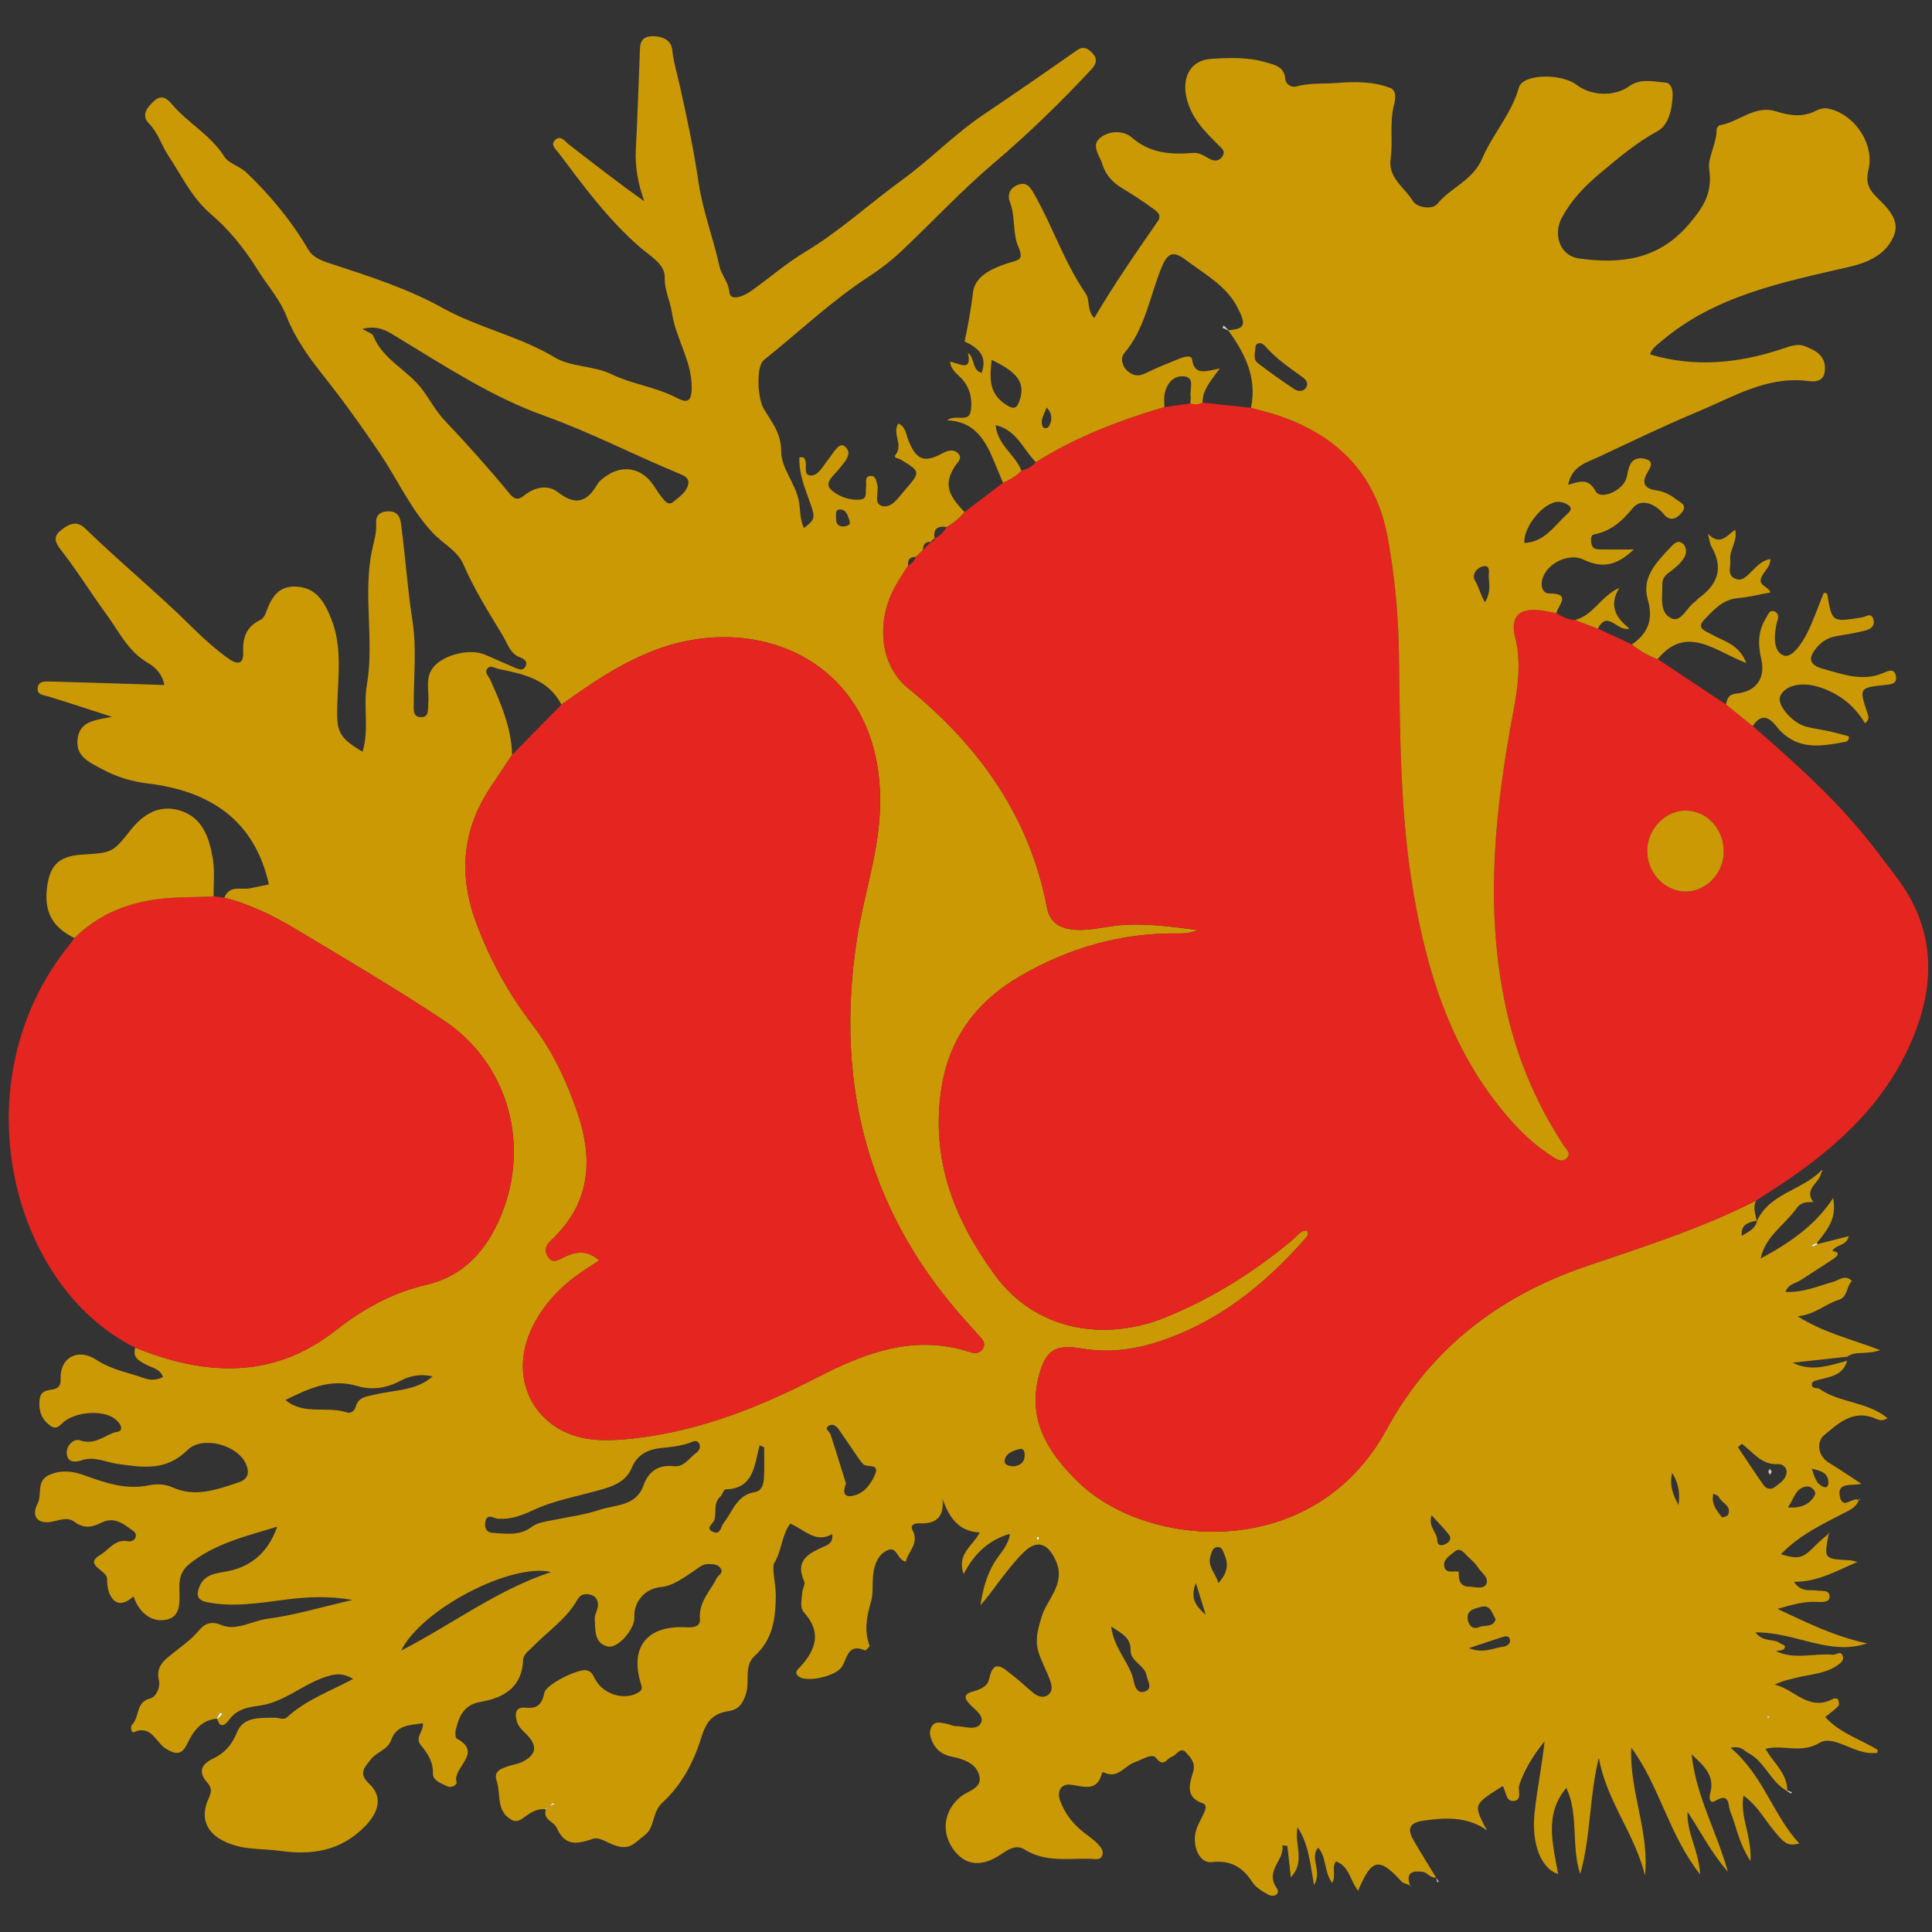 <?xml version="1.0" encoding="utf-8"?>
<!-- Generator: Adobe Illustrator 19.0.0, SVG Export Plug-In . SVG Version: 6.00 Build 0)  -->
<svg version="1.1" id="Layer_1" xmlns="http://www.w3.org/2000/svg" xmlns:xlink="http://www.w3.org/1999/xlink" x="0px" y="0px"
	 viewBox="0 0 512 512" style="enable-background:new 0 0 512 512;" xml:space="preserve">
<rect x="0" y="0" width="512" height="512" fill="#333333" stroke="none"/>
<style type="text/css">
	.st0{fill:#FEFEFE;}
	.st1{fill:#CB9904;}
	.st2{fill:#E52520;}
	.st3{fill:#C8C7C7;}
	.st4{fill:#ECECEC;}
</style>
<g id="XMLID_3_">
	<path id="XMLID_116_" class="st0" d="M19.71,248.583c-0.1,0.13-0.19,0.27-0.28,0.41c0.1-0.14,0.19-0.28,0.29-0.41H19.71z
		 M144.64,479.613c-0.02,0.08-0.04,0.16-0.05,0.24c0.01-0.07,0.04-0.15,0.06-0.23L144.64,479.613z M144.52,480.283
		c-0.03,0.19-0.02,0.36,0.01,0.52C144.51,480.643,144.5,480.473,144.52,480.283z M373.26,499.473c0.09,0.04,0.19,0.08,0.28,0.12
		v-0.01C373.45,499.543,373.35,499.503,373.26,499.473z M398.23,473.333h-0.01c0.05,0.06,0.09,0.12,0.13,0.19
		C398.31,473.453,398.27,473.393,398.23,473.333z"/>
	<path id="XMLID_90_" class="st1" d="M483.33,380.433c3.58-3.01,7.49-6.85,13.2-4.69c1.02,0.38,2.1,1.15,3.68,0.08
		c-5.36-4.44-12.71-3.99-18.12-7.8c-0.37-0.26-1.67,0.06-1.89-0.81c-0.29-1.1,0.8-1.28,1.55-1.49c3.15-0.87,6.66-1.15,7.77-5.1
		c-4.7,1.21-9.34,3.04-14.44,0.51c4.83-0.53,9.66-1.06,14.48-1.59c2.15-1.65,5-0.42,8.7-1.75c-7.91-3.01-14.98-4.6-21.85-8.96
		c4.64-0.49,7.34-3.28,10.83-4.34c2.51-0.77,2-3.6,3.53-5.02c-1.77-1.85-3.45-0.18-5.05,0.26c-4.06,1.13-7.98,2.89-12.55,2.62
		c0.79-2.13,2.69-2.22,4.01-3.09c2.9-1.92,5.89-3.73,8.76-5.7c1.06-0.72,1.9-1.75-0.34-2.02c0.87-1.79,3.75-1.28,4.34-3.94
		c-2.91,0.73-5.59,1.41-8.26,2.09c-0.4,0.22-0.8,0.45-1.22,0.63c-0.04,0.02-0.21-0.22-0.31-0.34c0.44-0.18,0.88-0.36,1.32-0.54
		c4.19-5.11,5.03-7.43,4.34-11.97c-4.74,7.32-11.71,12.01-19.22,16.05c1.2-5.9,6.42-8.92,9.59-13.4c1.21-1.7,2.75-1.49,4.35-1.59
		c-2.66-3.54,1.9-5.14,2.15-7.89l-0.24-0.23c-5.07,5.08-13.5,5.86-16.84,13.17c-0.16,0.84-0.54,1.46-1.05,1.95
		c-0.16,0.17-0.34,0.32-0.53,0.46c-0.75,0.58-1.65,1-2.44,1.54c-0.31-2.92,1.65-3.64,3.95-4.03c-0.3-1.77-1.1-3.51-0.15-5.32v-0.01
		c-14.44,7.35-29.81,12.21-45.09,17.42c-22.84,7.78-41.11,21.66-52.8,43.16c-19.26,35.42-63.54,31.89-81.91,13.85
		c-8.07-7.91-13.45-16.6-10.15-28.42c1.84-6.61,4.5-7.95,11.31-6.8c6.66,1.13,13.23,0.41,19.71-1.64c16.1-5.1,28.68-15.2,39.6-27.67
		c0.39-0.45,0.94-0.97,0.31-1.96c-1.77-0.06-2.67,1.5-3.84,2.48c-10.16,8.49-21.26,15.46-33.53,20.47
		c-16.16,6.6-34.51,3.77-45.5-11.38c-10.82-14.91-16.75-30.5-14.07-48.88c1.96-13.41,9.21-23.3,20.84-30.07
		c13.1-7.63,27.16-11.62,42.38-11.36c1.53,0.02,3.07-0.13,4.61-0.94c-6.96-0.82-13.85-1.91-20.88-1.19
		c-4.13,0.41-8.16,1.62-12.4,1.06c-3.58-0.47-5.83-2.19-6.51-5.77c-4.63-24.25-18.03-42.88-36.85-58.19
		c-7.24-5.89-8.55-17.14-3.58-26.53c1.08-2.05,2.41-3.96,3.63-5.93c-0.07-0.79,0.04-1.4,0.41-1.79c0.15-0.16,0.34-0.28,0.57-0.36
		c0.04-0.02,0.09-0.03,0.14-0.04c0.07-0.03,0.15-0.05,0.23-0.06c0.03,0,0.06-0.01,0.09-0.01c0.03-0.01,0.07-0.01,0.1-0.01
		c0.13-0.01,0.28-0.02,0.43-0.01c0.39-0.35,0.8-0.69,1.19-1.04c0.26-0.27,0.51-0.54,0.76-0.81c0.01-0.08,0.01-0.16,0.02-0.23
		c0.01-0.08,0.02-0.15,0.02-0.23c0.02-0.14,0.04-0.28,0.08-0.41c0.04-0.13,0.08-0.25,0.13-0.37c0.03-0.06,0.05-0.11,0.08-0.16
		c0.03-0.05,0.07-0.1,0.1-0.15c0.02-0.03,0.05-0.06,0.07-0.09c0.05-0.06,0.11-0.11,0.17-0.16c0.32-0.26,0.76-0.39,1.38-0.34
		c0.34-0.34,0.69-0.68,1.03-1.02c-0.05-0.32-0.08-0.6-0.07-0.86c0-0.17,0.01-0.34,0.04-0.49c0.02-0.15,0.05-0.29,0.1-0.41
		c0-0.02,0-0.04,0.01-0.05c0.05-0.14,0.11-0.26,0.19-0.37c0.06-0.09,0.12-0.17,0.2-0.24c0.02-0.02,0.04-0.04,0.06-0.06
		c0.19-0.18,0.43-0.31,0.7-0.4c0.52-0.16,1.18-0.17,1.97-0.04c1.87-1,3.42-2.38,4.77-3.99c-4.75-4.78-5.38-7.67-2.57-12.12
		c0.69-1.08,2.14-2.12,0.83-3.43c-1.19-1.19-2.75-0.76-4.16,0.01c-4.78,2.6-6.92,1.78-9.01-3.48c-0.65-1.62-0.7-3.61-2.65-4.41
		c-1.74,2.64,1.35,5.51-0.68,8.17c-0.81,1.05,0.73,1,1.33,1.37c5.34,3.28,5.26,3.23,1.03,8.15c-1.65,1.91-3.35,4.59-5.71,4.22
		c-2.72-0.43-1.07-3.63-1.54-5.57c-0.28-1.15-0.41-2.61-1.87-2.46c-1.62,0.18-0.95,1.8-1.12,2.84c-0.2,1.25,0.42,3.13-1.3,3.38
		c-2.89,0.41-5.9-0.75-7.86-2.47c-2.17-1.92,0.6-3.81,1.8-5.36c1.54-1.98,4.12-4.33,1.67-6.26c-1.55-1.21-3.14,2.1-4.47,3.7
		c-1.35,1.63-2.53,4.27-4.67,4.03c-2.14-0.25-0.34-3.34-1.66-4.69c-0.16-0.17-0.58-0.08-1.17-0.14c-0.15,3.57,0.93,6.86,2.11,10.07
		c2.26,6.16,2.33,6.13-0.9,8.71c-1.12-2.25-0.93-4.85-1.37-7.19c-0.92-4.77-4.69-8.68-4.67-13.14c0.02-4.78-2.49-7.76-4.58-11.2
		c-1.73-2.83-2.09-11.34-0.05-12.97c9.28-7.39,17.87-15.64,27.87-22.15c2.98-1.94,5.84-4.14,8.42-6.56
		c8.3-7.79,16.09-16.22,24.71-23.53c9.17-7.79,17.7-16.07,25.85-24.84c1.34-1.45,1.68-2.81,0.21-4.34c-1.15-1.2-2.38-1.86-3.95-0.77
		c-8.26,5.79-16.56,11.53-24.92,17.16c-7.61,5.12-14.04,11.86-21.57,17.32c-8.63,6.26-16.5,13.56-25.75,19.1
		c-5,3-9.44,6.91-14.22,10.29c-1.87,1.33-5.49,2.88-5.74,0.33c-0.29-2.87-2.12-4.54-2.63-6.87c-1.64-7.49-4.43-14.66-5.56-22.3
		c-1.24-8.48-3.01-16.9-4.89-25.28c-0.73-3.27-1.71-6.45-2.08-9.84c-0.3-2.68-2.71-3.58-5.28-3.57c-1.98,0-3.16,1.01-3.25,3.01
		c-0.38,8.97-0.62,17.94-1.11,26.9c-0.26,4.76,0.62,9.29,2.24,13.83c-6.93-4.9-13.44-9.97-19.96-15.03
		c-1.11-0.86-2.21-2.66-3.73-1.14c-1.26,1.26,0.27,2.4,1.03,3.41c6.67,8.87,13.22,17.81,21.73,25.13c2.55,2.2,6.44,4.28,6.35,7.85
		c-0.09,3.47,1.47,6.22,1.92,9.33c0.97,6.85,5.31,12.73,5.23,19.94c-0.05,3.9-1.38,3.97-4.09,2.56c-5.42-2.84-11.62-3.53-17.07-6.17
		c-4.86-2.35-10.82-1.9-15.1-4.47c-9.42-5.66-20.19-7.83-29.7-13.1c-9.17-5.09-19.14-8.31-29.11-11.57
		c-2.2-0.72-5.13-1.51-6.57-3.96c-4.44-7.59-9.98-14.27-16.32-20.34c-1.82-1.73-4.78-2.48-5.87-4.22
		c-3.64-5.79-9.71-8.93-13.95-13.97c-1.26-1.5-2.75-2.59-4.65-0.86c-1.83,1.66-3.58,3.77-1.44,5.96c2.51,2.56,3.38,5.89,5.22,8.65
		c3.5,5.28,6.16,11.09,11.28,15.46c4.79,4.08,8.93,9.24,12.26,14.61c2.57,4.15,5.93,7.79,7.78,12.55c2.1,5.37,5.61,10.41,9.08,14.78
		c5.57,7.01,10.76,14.2,15.74,21.61c4.63,6.9,7.99,14.54,13.85,20.83c2.65,2.85,6.58,4.75,8.13,8.34
		c2.9,6.73,6.79,12.87,10.54,19.08c1.22,2.02,1.89,4.73,4.62,5.67c0.94,0.32,1.93,1.05,1.38,2.23c-0.69,1.51-1.95,0.84-3,0.39
		c-2.6-1.1-5.18-2.25-7.77-3.38c-3.94-1.73-10.97-0.02-13.67,3.27c-2.41,2.94-1.05,6.41-1.39,9.64c-0.16,1.57,0.36,3.81-2.15,3.63
		c-2-0.15-1.68-2.09-1.69-3.58c-0.02-7.27,0.78-14.67-0.32-21.77c-1.35-8.63-1.91-17.31-3.07-25.94c-0.24-1.82-0.96-3.16-3.07-3.24
		c-2.22-0.08-3.68,0.86-3.51,3.15c0.18,2.57-0.64,4.92-1.13,7.34c-2.4,11.76,0.69,23.72-1.33,35.52
		c-0.99,5.77,0.68,11.81-1.15,17.69c-6.33-3.73-6.84-5.37-6.71-11.67c0.16-7.93,1.49-16.05-1.65-23.72
		c-1.65-4.03-3.67-7.92-8.87-8.35c-5.09-0.42-6.96,2.92-8.38,6.93c-0.25,0.73-0.82,1.58-1.47,1.89c-3.71,1.76-4.74,4.7-4.54,8.6
		c0.15,2.96-1.4,3.41-3.76,1.74c-3.61-2.54-6.98-5.64-9.97-8.6c-9.08-8.97-18.94-17.04-28.07-25.92c-2.5-2.44-4.58-1.1-6.58,0.48
		c-2.05,1.62-1.43,3.25,0.05,5.12c4.27,5.43,7.88,11.35,11.96,16.92c3.47,4.73,5.82,10.01,11.24,13.12c2.02,1.16,3.8,3.14,4.22,5.78
		c-10.05-0.32-20.09-0.65-30.14-0.92c-1.45-0.04-3.35-0.2-3.42,1.9c-0.05,1.69,1.63,1.69,2.91,2.08c5.32,1.63,10.6,3.38,16.78,5.37
		c-4.51,0.92-8.55,1.12-9.11,5.88c-0.56,4.67,3.1,6.13,6.33,7.9c3.84,2.1,7.89,3.36,12.25,3.88c16.48,1.98,28.33,9.7,32.12,26.75
		c-1.33,0.28-3.1,0.66-4.88,1.02c-2.42,0.51-5.56-0.97-6.92,2.49c6.64,1.73,12.79,4.67,18.61,8.16
		c13.26,7.95,26.6,15.79,39.47,24.33c16.94,11.23,23.05,32.58,15.33,51.53c-3.76,9.22-9.75,16.22-19.94,18.59
		c-8.93,2.08-16.79,6.42-23.88,12.01c-15.34,12.08-31.97,12.32-49.47,6.06c-1.25-0.44-2.48-0.94-3.72-1.41
		c-0.83,2.62,0.98,3.45,2.81,4.46c1.59,0.88,3.79,1.11,4.52,3.33c-1.85,0.94-3.54,0.81-5.08,0.26c-4.19-1.5-8.6-2.21-12.49-4.79
		c-4.96-3.3-9.8-0.64-9.55,5.04c0.11,2.62-1.57,2.67-3.06,2.93c-1.85,0.32-2.45,1.22-2.56,3c-0.18,2.74,0.71,4.9,2.93,6.48
		c1.79,1.27,2.65-0.42,3.78-1.26c3.43-2.53,10.14-2.93,13.16-0.68c0.76,0.57,1.61,1.44,1.76,2.29c0.25,1.38-1.18,1.16-2.05,1.51
		c-2.83,1.1-5.21,3.23-8.81,1.99c-1.68-0.58-3.63,1.37-3.53,3.36c0.12,2.52,2.08,2.55,4.09,1.88c3.23-1.07,6.22,0.54,9.29,0.98
		c6.64,0.95,12.91,2.01,18.57-3.62c3.96-3.93,13.18-1.45,15.49,3.54c0.99,2.12,0.89,4.11-2.05,5.06
		c-5.73,1.86-11.36,3.98-17.41,1.24c-2.04-0.92-4.32-0.93-6.4-0.5c-6,1.22-11.46-0.72-16.88-2.67c-3.12-1.12-5.98-1.49-9.14-0.21
		c-3.81,1.54-2.01,5.26-3.31,7.77c-1.68,3.23-0.04,5.37,3.59,4.77c2.13-0.35,4.3-1.47,6.23,0.01c2.38,1.83,4.73,1.43,7.01,0.26
		c3.08-1.59,5.39-0.21,7.7,1.54c0.76,0.57,1.87,1.05,1.46,2.27c-0.3,0.89-1.29,1.21-2.08,1.05c-3.3-0.65-5.07,2.32-7.24,3.6
		c-4.58,2.7,1.63,3.95,1.76,6.3c0.06,1.15,0.08,2.36,0.45,3.43c1.22,3.5,3.58,4,6.57,1.28c1.45,4.4,4.94,7.14,8.99,6.12
		c3.98-1.01,3.09-5.69,3.16-9.06c0.05-2.36,0.76-4.1,2.6-5.59c6.68-5.44,14.82-7.33,23.33-9.93c-2.54,7.18-7.3,10.9-14.11,11.98
		c-2.79,0.44-5.35,1.03-6.47,3.83c-0.66,1.65-1.11,3.53,1.76,4.14c7.19,1.54,14.41,0.19,21.39-0.67c5.64-0.69,10.93-0.97,17.38,0.13
		c-8.16,1.88-15.28,4.04-22.56,5c-4.11,0.54-8.2,3.33-12.24,1.64c-2.93-1.23-4.56-0.17-6.02,1.58c-1.85,2.22-4.14,3.79-6.33,5.56
		c-2.4,1.93-5.14,3.6-4.13,7.69c0.38,1.54-0.73,4.25-2.3,4.63c-3.97,0.96-2.8,4.96-4.82,6.97c-0.58,0.58-0.18,2.23,0.39,1.99
		c4.83-2.1,5.9,2.84,8.69,4.46c2.42,1.42,4.03,1.68,5.51-1.38c1.56-3.26,3.65-6.34,7.88-6.67c0.27-0.54,0.55-1.08,0.82-1.62
		c0.21,0.14,0.42,0.28,0.63,0.41c-0.44,0.44-0.88,0.88-1.33,1.32c0.81,3.21,2.72,0.72,3.1,0.19c1.98-2.74,4.84-3.35,7.82-3.72
		c6.43-0.79,11.23-5.32,17.11-7.43c2.72-0.97,4.86-1.52,7.95,0.32c-6.29,3.34-12.6,5.6-17.53,10.16c-0.88,0.82-2.23,0.08-3.35,0.1
		c-3.73,0.09-8.23-0.29-9.86,3.8c-1.37,3.42-3.34,5.61-6.43,7.08c-3.13,1.49-3.93,3.59-1.55,6.25c1.32,1.49,1.26,2.43,0.42,4.28
		c-2.63,5.76-0.12,9.93,5.88,12.1c4.32,1.56,8.71,1.18,13.05,1.79c8.42,1.18,16.04,0.07,22.45-6.44c3.59-3.63,4.93-7.83,1.23-11.28
		c-3.07-2.87-1.27-4.35,0.31-6.45c1.51-2.03,4.51-2.59,5.39-5.06c1.5-4.26,5.01-4.04,8.46-4.59c0.33,2.21-2.27,3.7-0.52,5.82
		c1.78,2.14,3.28,4.37,3.19,7.54c-0.05,1.84,2.31,2.62,3.9,3.39c1.01,0.48,2.58-0.48,2.37-1.13c-1.24-3.87,7.23-7.72,0.03-11.56
		c-0.4-0.21-0.44-1.58-0.25-2.31c0.91-3.63,2.05-6.64,6.71-7.44c5.91-1,10.84-3.83,11.13-10.98c0.06-1.64,1.5-2.49,2.53-3.56
		c4.01-4.15,8.99-7.38,11.9-12.58c0.77-1.37,2.08-1.63,3.46-1.25c1.5,0.41,2.1,1.65,1.93,3.09c-0.12,1.14-0.91,2.26-0.83,3.35
		c0.21,2.85-0.24,6.45,3.49,7.28c2.71,0.6,7.17-4.71,7.01-7.7c-0.22-4.15,2.76-7.62,6.97-8.04c3.31-0.33,5.8-2.33,8.45-4.03
		c1.38-0.88,2.57-2.16,4.42-2.09c1.2,0.05,2.4,0.08,3.08,1.24c0.71,1.23-0.66,1.65-1.06,2.46c-1.73,3.49-4.85,6.33-4.48,10.83
		c0.16,1.98-1.48,2.36-3.53,2.24c-10.49-0.6-15.13,5.22-12.11,14.99c0.28,0.9,0.46,1.49-0.4,2.09c-3.55,2.48-9.49,0.86-11.67-3.23
		c-0.55-1.04-0.98-2.14-2.28-2.45c-2.19-0.52-10.78,3.69-11.23,5.93c-0.59,2.98-1.81,4.3-4.95,3.98c-2.78-0.28-2.91,1.61-2.35,3.63
		c0.41,1.49,1.58,2.44,2.64,3.52c2.99,3.06,2.51,5.4-1.33,7.27c-1.03,0.5-2.23,0.64-3.33,1c-1.93,0.61-4.24,1.29-3.34,3.92
		c1.21,3.57-0.26,8.31,4.22,10.5c1.12,0.54,2.23-0.14,3.21-0.88c1.61-1.21,3.3-2.27,5.47-2.04c0.33-0.29,0.67-0.58,1-0.88
		c-0.28,0.34-0.58,0.68-0.87,1.01c-0.02,0.08-0.04,0.16-0.05,0.24c-0.05,0.15-0.07,0.29-0.07,0.43c-0.03,0.19-0.02,0.36,0.01,0.52
		c0.01,0.12,0.04,0.23,0.08,0.34c0.06,0.19,0.16,0.37,0.26,0.54c0.2,0.29,0.47,0.55,0.75,0.78c0.13,0.11,0.25,0.21,0.38,0.31
		c0.6,0.48,1.21,0.93,1.51,1.58c2.14,4.71,4.9,4.58,9.64,2.95c2.74-0.94,6.62,4.11,10.78,1.37c0.97-0.64,1.79-1.5,2.74-2.17
		c3-2.13,2.01-6.22,4.93-8.85c4.98-4.48,8.3-10.83,10.19-17.01c1.43-4.65,3.16-6.53,7.48-7.22c2.41-0.39,3.6-1.89,4.43-4.58
		c1.03-3.32-0.57-7.4,2.22-9.92c4.9-4.41,5.61-9.92,5.67-16c0.04-3.06-1.13-7.51-0.41-8.69c2.03-3.32,1.96-7.41,4.24-10.46
		c3.75,1.54,6.67,5.34,11.14,2.78h0.01c0.11,1.42-0.15,2.37-1.74,3.09c-3.96,1.8-8.42,3.48-5.69,9.48c0.32,0.72-0.46,1.88-0.52,2.85
		c-0.11,1.81-0.77,3.98,0.46,5.35c4.69,5.21,3.18,9.78-0.93,14.32c-0.73,0.79-1.97,1.67-0.31,2.75c2.29,1.49,9.67-0.21,11.23-2.63
		c1.48-2.28,1.57-6.38,6.15-4.4c0.21,0.09,1.31-1,1.22-1.25c-1.52-4.12-0.73-7.84,0.48-12.02c0.57-1.98,0.13-5.06,0.59-7.61
		c0.42-2.37,1.42-4.64,3.67-5.64c2.65-1.19,2.55,2.65,4.89,3c0.55-2.74,3.64-4.77,1.76-8.33c-0.72-1.37,0.49-1.88,1.97-1.81
		c4.19,0.2,6.46-1.66,5.98-6.4c1.77,4.76,4.16,8.53,9.84,8.82c-1.73,3.58-6.14,5.51-4.25,11.04c2.96-5.77,6.88-9.06,12.16-10.66
		c0.17-0.14,0.34-0.27,0.52-0.41c-0.15,0.17-0.29,0.34-0.43,0.5c-0.36,2.99-2.57,4.98-4.03,7.36c-2.19,3.57-3.14,7.45-3.77,11.44
		c2.14-2.31,3.79-4.8,5.61-7.15c1.83-2.35,3.68-4.73,5.8-6.82c3.64-3.6,6.47-2.37,8.51,2.03c2.88,6.23-2.24,10.22-3.69,14.99
		c-1.02,3.34-1.81,6.16-0.85,9.32c0.76,2.54,2.11,4.89,3.02,7.39c0.49,1.37,0.96,3.05-0.58,4.09c-1.24,0.83-2.66,0.3-3.73-0.55
		c-1.95-1.54-3.71-3.34-5.7-4.83c-2.32-1.75-4.93-4.59-6.09,1.14c-0.39,1.92-2.42,2.75-4.18,3.23c-2.42,0.67-2.62,1.61-0.97,3.37
		c1.42,1.52,4.13,3.21,2.88,5.19c-1.24,1.95-4.3,0.65-6.57,0.65c-0.8,0-1.59-0.48-2.4-0.62c-1.44-0.25-3.11-0.89-4.03,0.8
		c-0.76,1.4-0.32,2.88,0.39,4.3c1.07,2.13,2.86,3.19,5.08,3.63c3.03,0.62,6.18,1.71,7.12,4.7c1.17,3.69-2.89,4.26-4.91,5.93
		c-4.34,3.6-5.2,9.21-1.96,13.81c3.17,4.5,7.66,4.95,12.95,1.27c1.86-1.29,3.87-2.47,5.99-1.13c5.52,3.48,11.6,2.29,17.52,2.47
		c1.07,0.03,2.54,0.52,3.08-0.91c0.45-1.21-0.45-2.27-1.22-3.08c-1.03-1.07-2.28-1.92-3.46-2.83c-2.98-2.28-5.24-5.09-6.51-8.66
		c-0.91-2.56,0.44-4.4,2.62-4.18c3.56,0.37,7.18,2.19,8.51-3.11c0.02-0.09,0.34-0.2,0.44-0.15c3.7,1.9,5.54-1.78,8.29-2.7
		c1.85-0.62,4.55-2.47,5.57-1.13c2.07,2.72,2.84,0.11,4.16-0.28c1.29-0.39,2.3-2.77,3.76-1.19c1.2,1.32,2.66,2.76,1.9,5.28
		c-0.93,3.06-2.15,6.63,2.57,8.24c1.19,0.4,0.72,1.66,0.3,2.59c-0.69,1.52-1.57,2.97-2.05,4.55c-1.24,4.03,0.91,8.83,4.06,8.45
		c5-0.6,8.2,1.22,10.81,5.27c0.94,1.45,2.69,2.5,4.28,3.35c1.53,0.82,3.22-0.24,2.23-1.69c-3.32-4.84,2.18-7.37,1.45-11.39
		c0.45,0.05,0.89,0.1,1.34,0.15c0.29,2.63,0.59,5.26,0.93,8.33c3.98-4.27,0.82-8.84,1.78-13.24c3.03,4.62,3.34,9.67,4.36,15.3
		c2.27-3.8-1.27-7.1,1.09-9.93c2.26,2.51,1.52,6.4,3.73,9.35c1.11-2.17-0.25-4.13,1-5.7c3.58,1.28,3.76,5.18,5.87,7.77
		c3.59-8.6,5.52-8.94,11.45-2.5c0.25,0.27,0.61,0.44,1,0.59c0.19,0.07,0.39,0.14,0.59,0.21c0.1,0.03,0.2,0.07,0.3,0.11
		c0.09,0.04,0.19,0.08,0.28,0.12v-0.01h0.01c0,0,0,0,0.01-0.01c0-0.01,0.01-0.02,0.02-0.02c0.01-0.02,0.03-0.04,0.03-0.04
		c-1.15-3.47,1.06-3.81,3.48-3.45c1.18,0.17,1.97,1.72,3.47,1.48c-1.97-3.25-3.99-6.47-5.9-9.76c-1.92-3.31-1.02-4.8,2.71-5.32
		c5.61-0.77,11.08-1.07,16.11,2.19l0.22-0.22c-1.98-3.87-2.74-5.35-1.19-7.06c0.1-0.11,0.2-0.22,0.32-0.32
		c1.02-0.98,2.76-2.07,5.39-3.72c0.05,0.06,0.09,0.12,0.13,0.19c0.04,0.07,0.08,0.14,0.11,0.21c0.07,0.15,0.13,0.3,0.19,0.46
		c0.12,0.31,0.22,0.64,0.32,0.97c0.07,0.22,0.14,0.43,0.22,0.64c0.08,0.21,0.17,0.4,0.27,0.58c0.1,0.18,0.22,0.33,0.35,0.47
		c0.34,0.33,0.81,0.5,1.49,0.4c2.17-0.32,0.84-2.82,1.34-4.29c1.45-4.25,3.84-7.96,6.68-11.51c-0.66,6.41-1.99,12.67-2.65,19.01
		c-0.87,8.44,1.86,14.76,6.25,16.18c-1.38-7.86-3.76-15.86,2.18-22.83c3.35,7.12,1.21,15.38,3.67,22.83
		c2.87-10.13,2.36-20.55,4.94-30.82c1.95,11.33,9.59,20.22,12.22,31.19c1.22-11.56-4.15-22.33-3.63-33.86
		c7.5,10.08,9.87,22.92,18.25,33.59c-0.32-6.36-3.64-11.07-3.33-16.6c3.52,5.33,6.37,11.04,10.69,15.88
		c-2.92-10.48-8.48-20.1-9.62-31.13c2.94,2.84,6.29,5.47,4.94,10.28c-0.4,1.44-0.05,2.91,1.29,2.1c3.99-2.43,3.35,1.16,4.03,2.82
		c1.63,3.92,2.2,8.3,5.35,13.12c0.37-6.7-2.84-11.63-1.87-17.38c3.39,2.43,5.11,5.54,7.25,8.25c3.68,4.67,4.34,5.17,7.57,4.48
		c-6.97-7.51-9.53-18.03-18.22-25.39c3-0.56,3.5,0.79,4.45,1.26c4.6,2.27,6.05,7.73,10.45,10.17l0.12-0.14
		c-0.03-4.63-3.83-7.42-5.75-11.01c4.81-1.25,9.21,1.41,14.33-1.6c3.75-2.21,9.24,3.14,14.47,2.71c0.38-0.03,1.12,0.18,0.85-0.86
		c-4.49-2.8-9.93-4.33-13.84-8.68c1.29-1.05,2.5-1.89,3.49-2.92c0.29-0.31,0.09-1.23-0.11-1.79c-0.07-0.18-0.94-0.31-1.26-0.13
		c-6.5,3.53-10.3-2.59-15.52-3.74c2.25-1.1,4.36-1.49,6.45-1.99c3.37-0.81,6.94-0.95,9.95-2.98c0.98-0.67,2.14-1.4,1.59-2.74
		c-0.55-1.36-1.71-0.14-2.59-0.22c-5.01-0.46-10.18,1.42-15.07-0.96c0.77-0.17,1.86-0.13,2.18-0.6c0.72-1.09-0.6-1.09-1.18-1.54
		c-1.64-1.25-4.24-0.05-6.44-2.81c10.59-0.14,19.62,6.31,29.61,2.9c-8.48-1.75-16.06-5.54-23.75-9.13
		c3.58-1.02,6.92-2.05,10.45-1.86c1.28,0.07,3.3,0.22,3.34-1.31c0.06-2.03-2.12-1.46-3.49-1.7c-1.74-0.3-3.87,0.63-5.95-2.29
		c6.49-0.02,11.23-2.91,16.83-5.28c-1.06-0.25-1.49-0.43-1.92-0.45c-6.98-0.34-6.98-0.33-5.7-6.89l-0.09-0.09
		c-1.1,0.98-2.27,1.88-3.3,2.94c-3.47,3.58-4.43,3.84-9.27,2.46c4.81-5.08,11.22-8.1,17.5-11.33c1.33-0.68,2.6-1.47,3.12-3.02
		l-0.02-0.01c-1.56-1-4.11,2.62-4.93-0.76c-1-4.17,3.01-2.92,5.67-3.57c-3.33-2.16-5.91-3.94-8.58-5.56
		C481.47,385.693,481.55,381.913,483.33,380.433z M485.16,331.843c0.01-0.04,0.02-0.08,0.03-0.11c0.01-0.02,0.02-0.03,0.03-0.04
		c0.05-0.04,0.11-0.06,0.17-0.07c0.03-0.02,0.05-0.02,0.08-0.03c0.01,0,0.02,0,0.03-0.01c-0.01,0.01-0.01,0.01-0.01,0.02
		c-0.01,0-0.01,0-0.01,0c-0.11,0.12-0.22,0.23-0.34,0.35C485.15,331.913,485.15,331.873,485.16,331.843z M43.65,181.603
		c0.02,0.01,0.05,0.02,0.08,0.03c0.06,0.01,0.12,0.04,0.17,0.08c0.05,0.04,0.05,0.17,0.07,0.25
		C43.86,181.843,43.75,181.733,43.65,181.603z M146.86,478.173c-0.43,0.13-0.84,0.24-1.26,0.36c0.34-0.24,0.68-0.5,1.03-0.75
		c0.08,0.13,0.17,0.26,0.25,0.39H146.86z M222.46,135.033c1.84-0.13,2.25,1.68,2.69,3.02c0.35,1.06-0.62,1.31-1.32,1.46
		c-1.59,0.12-2.3-0.6-2.25-2.02C221.62,136.583,221.2,135.133,222.46,135.033z M139.06,131.193c-1.29,1-2.33,1.68-4-0.35
		c-5.48-6.67-11.24-13.12-17.19-19.38c-2.35-2.47-3.95-5.53-5.89-8.16c-3.91-5.29-10.58-7.94-13.08-14.36
		c-0.22-0.57-1.27-0.81-2.87-1.76c4.47-1.22,7.26,0.99,9.58,2.39c12.5,7.56,24.84,15.67,38.56,20.58
		c12.28,4.4,23.76,10.38,35.73,15.32c1.33,0.55,2.73,1.13,2.52,2.61c-0.32,2.27-2.36,3.57-3.98,4.91c-1.43,1.18-2.38-0.41-3.19-1.38
		c-0.84-1.02-1.48-2.2-2.25-3.28c-3.01-4.26-7.83-5.21-12.13-2.33c-0.95,0.64-2,1.39-2.56,2.34c-2.74,4.69-5.75,5.77-10.45,2.09
		C145.28,128.413,141.89,128.993,139.06,131.193z M99.33,369.593c-2,0.48-4.38,0.52-5.07,3.25c-0.27,1.03-1.31,1.81-2.31,1.47
		c-5.32-1.78-11.45,0.81-16.31-3.3c5.99-2.89,11.84-5.89,19.22-3.66c3.44,1.03,7.51,0.6,11.13-1.36c2.6-1.41,5.56-2,8.65-1.21
		C110.19,368.633,104.52,368.323,99.33,369.593z M106.31,437.423c5.29-10.85,29.06-23.32,39.74-20.82
		C131.66,421.363,119.62,430.603,106.31,437.423z M184.31,385.193c-1.81,1.3-3.02,3.66-5.77,3.36c-4.07-0.45-6.73,1.42-8.04,5.16
		c-1.92,5.5-7.58,5.06-11.5,6.38c-4.2,1.42-8.95,1.99-13.46,2.94c-1.77,0.38-3.23,0.55-4.76,1.7c-3.11,2.33-6.86,1.71-10.43,1.47
		c-1.37-0.09-1.93-1.29-1.78-2.56c0.38-3.13,2.47-0.96,3.65-1.16c3.25,0.2,6.21-0.93,8.77-2.14c6.2-2.93,12.88-3.92,19.31-5.87
		c3.09-0.94,5.85-2.33,7.18-5.61c1.34-3.29,4.2-4.74,7.44-5.08c2.66-0.28,5.26-0.53,7.8-1.4c0.87-0.3,1.95-1.04,2.59,0.24
		C185.85,383.703,185.09,384.643,184.31,385.193z M202.47,391.523c-0.08,1.68-0.51,3.6-2.46,3.9c-4.74,0.75-5.81,5.1-8.18,8.1
		c-0.86,1.09-0.83,3.31-2.84,2.45c-2.22-0.94-0.01-2.14,0.31-3.17c0.63-2.02-0.33-4.41,1.55-6.14c0.6-0.54,0.93-1.96,1.39-1.97
		c7.46-0.08,7.68-6.36,9.06-11.67c0.4,0.18,0.8,0.36,1.21,0.54C202.51,386.213,202.6,388.873,202.47,391.523z M231.8,390.983
		c-1.19,2.6-2.98,4.94-5.99,5.46c-2.14,0.38-2.53-1.02-1.61-3.28c-1.29-4.11-2.64-8.61-4.12-13.08c-0.26-0.79-1.83-1.41-0.37-2.29
		c1-0.6,1.95,0.15,2.54,0.98c1.63,2.29,3.17,4.63,4.76,6.94c0.56,0.81,1.11,1.66,1.81,2.34
		C229.82,389.033,233.34,387.603,231.8,390.983z M260.59,357.213c-0.74,1.51-2.27,1.52-3.5,1.11c-14.73-4.86-27.89,0.19-40.62,6.75
		c-15.06,7.77-30.59,13.93-47.51,16c-3.46,0.42-6.99,0.7-10.46,0.52c-15.9-0.84-24.42-15.31-17.51-29.7
		c3.03-6.3,7.76-11.18,13.53-15.06c1.33-0.9,2.67-1.76,4.28-2.82c-3.4-3-6.48-2.26-9.61-0.72c-1.33,0.66-2.71,1.61-3.92-0.18
		c-1.12-1.68-0.67-3.08,0.75-4.4c10.33-9.62,11.35-21.09,7.01-33.85c-2.88-8.42-6.56-16.28-12.01-23.4
		c-6.3-8.22-11.24-17.24-14.86-27.01c-4.67-12.59-3.68-24.48,3.78-35.73c1.92-2.9,3.85-5.8,5.77-8.69
		c-0.17-7.15-2.93-13.53-5.79-19.89c-0.43-0.96-1.72-1.96-0.66-3.08c0.79-0.84,1.84-0.01,2.78,0.19c6.6,1.37,13.23,2.66,16.75,9.47
		c7.84-5.61,15.77-11.04,24.91-14.48c28.74-10.85,61.85,4.55,59.42,43.92c-0.7,11.22-4.37,21.83-6.05,32.86
		c-5.95,39,3.24,73.31,30.2,102.5c0.79,0.85,1.53,1.76,2.32,2.61C260.41,355.023,261.21,355.943,260.59,357.213z M271.54,385.843
		c-0.06,1.8-1.27,2.53-2.89,2.77c-1.16-0.12-2.68-0.26-2.38-1.73c0.34-1.75,2.15-2.39,3.72-2.83
		C271.41,383.643,271.58,384.853,271.54,385.843z M275.32,407.723c0,0,0,0.01-0.01,0.01c-0.2,0.44-0.42,0.43-0.55-0.04
		c-0.03-0.12,0.09-0.27,0.14-0.41h0.06c0.11-0.01,0.24-0.02,0.27,0.03C275.31,407.423,275.37,407.613,275.32,407.723z
		 M303.34,448.293c-1.73,0.61-2.59-1.1-2.87-2.65c-0.89-4.87-5.15-8.34-6.02-14.61c3.05,1.95,5.24,3.13,5.15,6.12
		c-0.11,3.27,3.77,4.02,4.28,6.95C304.15,445.643,305.61,447.503,303.34,448.293z M316.92,419.513c1.07,3.43,1.84,5.92,2.61,8.42
		C317.19,425.873,315.2,423.723,316.92,419.513z M322.87,419.533c-0.54-2.38-2.96-4.3-2.09-7.14c0.31-1,0.58-2.47,2.05-2.4
		c1.11,0.05,1.32,1.2,1.72,2.12C325.8,414.993,324.9,417.373,322.87,419.533z M380.88,408.133c-0.04-2.1-2.48-3.47-1.5-6.58
		c1.72,1.9,3.2,3.39,4.5,5.01c1,1.26,0.18,2.2-0.98,2.71C381.89,409.713,380.91,409.603,380.88,408.133z M386.58,416.563l-0.02-0.03
		c-1.3-0.4-3.32,0.67-3.79-1.32c-0.45-1.89,1.36-2.85,2.55-3.89c1.7-1.49,2.63,0.22,3.64,1.16c0.97,0.89,2.01,1.78,2.69,2.87
		c0.91,1.45,3.12,2.79,2.17,4.53c-0.75,1.38-3.03,0.62-4.62,0.58C386.67,420.393,386.6,418.443,386.58,416.563z M392.61,425.813
		c2.37-0.6,2.78,1.68,3.75,3.32c-0.66,2.26-2.96,1.43-4.4,2.07c-1.82,0.81-2.89-0.76-3.03-2.22
		C388.7,426.573,391.02,426.223,392.61,425.813z M398.52,436.363c-2.7,0.31-5.27,1.96-9.27,0.42c3.63-1.21,6.19-2.06,8.76-2.9
		c0.8-0.27,1.81-0.49,2.1,0.44C400.47,435.453,399.49,436.243,398.52,436.363z M444.81,398.893c-1.19-2.47-2.54-4.91-1.67-8.55
		C445.09,393.453,445.19,396.153,444.81,398.893z M457.93,401.483c-0.17,0.38-1.5,0.72-1.63,0.56c-1.34-1.73-2.88-3.45-2.25-6.23
		c0.67,0.38,1.28,0.51,1.42,0.84C456.17,398.343,459.06,398.963,457.93,401.483z M470.49,437.503c-0.06-0.02-0.13-0.04-0.18-0.08
		c-0.02-0.01-0.04-0.02-0.06-0.04c-0.06-0.04-0.05-0.15-0.07-0.23C470.28,437.273,470.38,437.393,470.49,437.503z M468.22,455.013
		c0.09-0.05,0.19-0.13,0.28-0.16c0.04-0.01,0.08-0.02,0.12-0.02c0.12,0.01,0.23,0.16,0.35,0.25c-0.07,0.03-0.13,0.07-0.2,0.1
		c-0.07,0.04-0.13,0.07-0.2,0.1c-0.11-0.09-0.22-0.17-0.34-0.26h-0.01V455.013z M461.34,327.763c0.07-0.06,0.13-0.12,0.2-0.18v0.01
		c-0.04,0.1-0.08,0.21-0.14,0.29c-0.02,0.03-0.07,0.04-0.12,0.05c-0.02,0-0.04,0.01-0.07,0.01h-0.06
		C461.21,327.883,461.28,327.833,461.34,327.763z M470.45,394.013c-1.06,0.85-2.33,0.64-3.09-0.44c-2.33-3.31-4.54-6.7-6.8-10.07
		c0.36-0.29,0.72-0.57,1.08-0.86c2.95,2.22,5.21,5.66,9.58,5.36c0.94-0.06,2.38,0.75,2.24,2.23
		C473.3,392.073,471.72,393.003,470.45,394.013z M480.94,396.253c-1.32,2.47-3.7,3.46-7.12,3.23c1.69-2.39,2.02-5.38,5.19-5.56
		C479.93,393.873,481.52,395.193,480.94,396.253z M484.55,392.783c0.03,0.6-0.25,1.57-1.02,1.34c-2.26-0.68-2.71-2.87-3.38-4.91
		C482.24,389.753,484.45,390.123,484.55,392.783z M480.53,318.533c0,0.01,0.01,0.02,0.02,0.03l0.03-0.03H480.53z M380.56,497.543
		v0.01l0.02-0.01C380.57,497.543,380.57,497.543,380.56,497.543z M247.66,142.643c0,0.01,0,0.02,0,0.02c0,0.01,0,0.02,0,0.02
		c0.01,0.01,0.01,0.01,0.01,0.02v-0.07L247.66,142.643z M247.66,142.623v0.01c0.01,0,0.01,0,0.01,0v-0.02
		C247.67,142.613,247.66,142.613,247.66,142.623z M247.66,142.593c0,0,0,0,0,0.01s0.01,0.01,0.01,0.01v-0.03
		C247.67,142.593,247.66,142.593,247.66,142.593z M246.63,143.613c-0.01,0.01-0.03,0.03-0.04,0.04l0.1-0.04H246.63z M242.63,147.603
		c-0.02,0.01-0.03,0.03-0.05,0.04l0.11-0.04H242.63z"/>
	<path id="XMLID_86_" class="st2" d="M246.59,143.653c0.02,0,0.05-0.01,0.07-0.01c0.01-0.01,0.02-0.02,0.03-0.03L246.59,143.653z
		 M246.59,143.653c0.02,0,0.05-0.01,0.07-0.01c0.01-0.01,0.02-0.02,0.03-0.03L246.59,143.653z M247.66,142.593c0,0,0,0,0,0.01
		s0.01,0.01,0.01,0.01v-0.03C247.67,142.593,247.66,142.593,247.66,142.593z M247.66,142.623v0.01c0.01,0,0.01,0,0.01,0v-0.02
		C247.67,142.613,247.66,142.613,247.66,142.623z M246.59,143.653c0.02,0,0.05-0.01,0.07-0.01c0.01-0.01,0.02-0.02,0.03-0.03
		L246.59,143.653z M247.66,142.593c0,0,0,0,0,0.01s0.01,0.01,0.01,0.01v-0.03C247.67,142.593,247.66,142.593,247.66,142.593z
		 M247.66,142.623v0.01c0.01,0,0.01,0,0.01,0v-0.02C247.67,142.613,247.66,142.613,247.66,142.623z M246.59,143.653
		c0.02,0,0.05-0.01,0.07-0.01c0.01-0.01,0.02-0.02,0.03-0.03L246.59,143.653z M247.66,142.593c0,0,0,0,0,0.01s0.01,0.01,0.01,0.01
		v-0.03C247.67,142.593,247.66,142.593,247.66,142.593z M247.66,142.623v0.01c0.01,0,0.01,0,0.01,0v-0.02
		C247.67,142.613,247.66,142.613,247.66,142.623z M246.59,143.653c0.02,0,0.05-0.01,0.07-0.01c0.01-0.01,0.02-0.02,0.03-0.03
		L246.59,143.653z M247.66,142.593c0,0,0,0,0,0.01s0.01,0.01,0.01,0.01v-0.03C247.67,142.593,247.66,142.593,247.66,142.593z
		 M247.66,142.623v0.01c0.01,0,0.01,0,0.01,0v-0.02C247.67,142.613,247.66,142.613,247.66,142.623z M246.59,143.653
		c0.02,0,0.05-0.01,0.07-0.01c0.01-0.01,0.02-0.02,0.03-0.03L246.59,143.653z M247.66,142.593c0,0,0,0,0,0.01s0.01,0.01,0.01,0.01
		v-0.03C247.67,142.593,247.66,142.593,247.66,142.593z M247.66,142.623v0.01c0.01,0,0.01,0,0.01,0v-0.02
		C247.67,142.613,247.66,142.613,247.66,142.623z M246.59,143.653c0.02,0,0.05-0.01,0.07-0.01c0.01-0.01,0.02-0.02,0.03-0.03
		L246.59,143.653z M247.66,142.593c0,0,0,0,0,0.01s0.01,0.01,0.01,0.01v-0.03C247.67,142.593,247.66,142.593,247.66,142.593z
		 M247.66,142.623v0.01c0.01,0,0.01,0,0.01,0v-0.02C247.67,142.613,247.66,142.613,247.66,142.623z M246.59,143.653
		c0.02,0,0.05-0.01,0.07-0.01c0.01-0.01,0.02-0.02,0.03-0.03L246.59,143.653z M247.66,142.593c0,0,0,0,0,0.01s0.01,0.01,0.01,0.01
		v-0.03C247.67,142.593,247.66,142.593,247.66,142.593z M247.66,142.623v0.01c0.01,0,0.01,0,0.01,0v-0.02
		C247.67,142.613,247.66,142.613,247.66,142.623z M246.59,143.653c0.02,0,0.05-0.01,0.07-0.01c0.01-0.01,0.02-0.02,0.03-0.03
		L246.59,143.653z M247.66,142.593c0,0,0,0,0,0.01s0.01,0.01,0.01,0.01v-0.03C247.67,142.593,247.66,142.593,247.66,142.593z
		 M247.66,142.623v0.01c0.01,0,0.01,0,0.01,0v-0.02C247.67,142.613,247.66,142.613,247.66,142.623z M246.59,143.653
		c0.02,0,0.05-0.01,0.07-0.01c0.01-0.01,0.02-0.02,0.03-0.03L246.59,143.653z M247.66,142.593c0,0,0,0,0,0.01s0.01,0.01,0.01,0.01
		v-0.03C247.67,142.593,247.66,142.593,247.66,142.593z M247.66,142.623v0.01c0.01,0,0.01,0,0.01,0v-0.02
		C247.67,142.613,247.66,142.613,247.66,142.623z M246.59,143.653c0.02,0,0.05-0.01,0.07-0.01c0.01-0.01,0.02-0.02,0.03-0.03
		L246.59,143.653z M247.66,142.593c0,0,0,0,0,0.01s0.01,0.01,0.01,0.01v-0.03C247.67,142.593,247.66,142.593,247.66,142.593z
		 M247.66,142.623v0.01c0.01,0,0.01,0,0.01,0v-0.02C247.67,142.613,247.66,142.613,247.66,142.623z M246.59,143.653
		c0.02,0,0.05-0.01,0.07-0.01c0.01-0.01,0.02-0.02,0.03-0.03L246.59,143.653z M247.66,142.593c0,0,0,0,0,0.01s0.01,0.01,0.01,0.01
		v-0.03C247.67,142.593,247.66,142.593,247.66,142.593z M247.66,142.623v0.01c0.01,0,0.01,0,0.01,0v-0.02
		C247.67,142.613,247.66,142.613,247.66,142.623z M246.59,143.653c0.02,0,0.05-0.01,0.07-0.01c0.01-0.01,0.02-0.02,0.03-0.03
		L246.59,143.653z M247.66,142.593c0,0,0,0,0,0.01s0.01,0.01,0.01,0.01v-0.03C247.67,142.593,247.66,142.593,247.66,142.593z
		 M247.66,142.623v0.01c0.01,0,0.01,0,0.01,0v-0.02C247.67,142.613,247.66,142.613,247.66,142.623z M246.59,143.653
		c0.02,0,0.05-0.01,0.07-0.01c0.01-0.01,0.02-0.02,0.03-0.03L246.59,143.653z M247.66,142.593c0,0,0,0,0,0.01s0.01,0.01,0.01,0.01
		v-0.03C247.67,142.593,247.66,142.593,247.66,142.593z M247.66,142.623v0.01c0.01,0,0.01,0,0.01,0v-0.02
		C247.67,142.613,247.66,142.613,247.66,142.623z M246.59,143.653c0.02,0,0.05-0.01,0.07-0.01c0.01-0.01,0.02-0.02,0.03-0.03
		L246.59,143.653z M247.66,142.593c0,0,0,0,0,0.01s0.01,0.01,0.01,0.01v-0.03C247.67,142.593,247.66,142.593,247.66,142.593z
		 M247.66,142.623v0.01c0.01,0,0.01,0,0.01,0v-0.02C247.67,142.613,247.66,142.613,247.66,142.623z M246.59,143.653
		c0.02,0,0.05-0.01,0.07-0.01c0.01-0.01,0.02-0.02,0.03-0.03L246.59,143.653z M247.66,142.593c0,0,0,0,0,0.01s0.01,0.01,0.01,0.01
		v-0.03C247.67,142.593,247.66,142.593,247.66,142.593z M247.66,142.623v0.01c0.01,0,0.01,0,0.01,0v-0.02
		C247.67,142.613,247.66,142.613,247.66,142.623z M246.59,143.653c0.02,0,0.05-0.01,0.07-0.01c0.01-0.01,0.02-0.02,0.03-0.03
		L246.59,143.653z M247.66,142.593c0,0,0,0,0,0.01s0.01,0.01,0.01,0.01v-0.03C247.67,142.593,247.66,142.593,247.66,142.593z
		 M247.66,142.623v0.01c0.01,0,0.01,0,0.01,0v-0.02C247.67,142.613,247.66,142.613,247.66,142.623z M246.59,143.653
		c0.02,0,0.05-0.01,0.07-0.01c0.01-0.01,0.02-0.02,0.03-0.03L246.59,143.653z M247.66,142.593c0,0,0,0,0,0.01s0.01,0.01,0.01,0.01
		v-0.03C247.67,142.593,247.66,142.593,247.66,142.593z M247.66,142.623v0.01c0.01,0,0.01,0,0.01,0v-0.02
		C247.67,142.613,247.66,142.613,247.66,142.623z M246.59,143.653c0.02,0,0.05-0.01,0.07-0.01c0.01-0.01,0.02-0.02,0.03-0.03
		L246.59,143.653z M247.66,142.593c0,0,0,0,0,0.01s0.01,0.01,0.01,0.01v-0.03C247.67,142.593,247.66,142.593,247.66,142.593z
		 M247.66,142.623v0.01c0.01,0,0.01,0,0.01,0v-0.02C247.67,142.613,247.66,142.613,247.66,142.623z M246.59,143.653
		c0.02,0,0.05-0.01,0.07-0.01c0.01-0.01,0.02-0.02,0.03-0.03L246.59,143.653z M247.66,142.593c0,0,0,0,0,0.01s0.01,0.01,0.01,0.01
		v-0.03C247.67,142.593,247.66,142.593,247.66,142.593z M247.66,142.623v0.01c0.01,0,0.01,0,0.01,0v-0.02
		C247.67,142.613,247.66,142.613,247.66,142.623z M246.59,143.653c0.02,0,0.05-0.01,0.07-0.01c0.01-0.01,0.02-0.02,0.03-0.03
		L246.59,143.653z M247.66,142.593c0,0,0,0,0,0.01s0.01,0.01,0.01,0.01v-0.03C247.67,142.593,247.66,142.593,247.66,142.593z
		 M247.66,142.623v0.01c0.01,0,0.01,0,0.01,0v-0.02C247.67,142.613,247.66,142.613,247.66,142.623z M246.59,143.653
		c0.02,0,0.05-0.01,0.07-0.01c0.01-0.01,0.02-0.02,0.03-0.03L246.59,143.653z M247.66,142.593c0,0,0,0,0,0.01s0.01,0.01,0.01,0.01
		v-0.03C247.67,142.593,247.66,142.593,247.66,142.593z M247.66,142.623v0.01c0.01,0,0.01,0,0.01,0v-0.02
		C247.67,142.613,247.66,142.613,247.66,142.623z M246.59,143.653c0.02,0,0.05-0.01,0.07-0.01c0.01-0.01,0.02-0.02,0.03-0.03
		L246.59,143.653z M247.66,142.593c0,0,0,0,0,0.01s0.01,0.01,0.01,0.01v-0.03C247.67,142.593,247.66,142.593,247.66,142.593z
		 M247.66,142.623v0.01c0.01,0,0.01,0,0.01,0v-0.02C247.67,142.613,247.66,142.613,247.66,142.623z M246.59,143.653
		c0.02,0,0.05-0.01,0.07-0.01c0.01-0.01,0.02-0.02,0.03-0.03L246.59,143.653z M247.66,142.593c0,0,0,0,0,0.01s0.01,0.01,0.01,0.01
		v-0.03C247.67,142.593,247.66,142.593,247.66,142.593z M247.66,142.623v0.01c0.01,0,0.01,0,0.01,0v-0.02
		C247.67,142.613,247.66,142.613,247.66,142.623z M502.53,232.383c-3.02-3.96-5.97-7.99-9.16-11.81
		c-8.65-10.38-18.72-19.32-28.88-28.16c-2.36-1.9-4.72-3.81-7.08-5.72c-6.04-4.01-12.07-8.02-18.11-12.02
		c-2.51-0.87-4.75-2.24-6.82-3.9c-3.01-1.39-6.01-2.78-9.02-4.18c-2.02-0.76-4.04-1.52-6.06-2.29c-1.85-0.02-3.4-0.9-4.94-1.8
		c-1.46-0.27-2.92-0.62-4.4-0.8c-5.53-0.64-7.9,1.83-6.55,7.13c2.14,8.41,0.06,16.52-1.38,24.7c-4.42,25.09-6.49,50.23-0.63,75.37
		c2.89,12.4,7.92,23.97,14.89,34.67c0.67,1.02,2.16,2.09,0.72,3.42c-1.22,1.13-2.52,0.22-3.64-0.47c-4.42-2.76-8.17-6.3-11.58-10.2
		c-14.97-17.19-21.59-37.92-25.33-59.87c-3.59-21.1-3.53-42.43-3.84-63.73c-0.16-10.18-1.14-20.26-2.97-30.28
		c-3.03-16.57-13.04-26.81-28.57-32.2c-2.5-0.86-5.1-1.46-7.66-2.18c-4.27-0.45-8.54-0.9-12.82-1.35c-1.05,0.54-2.14,0.56-3.26,0.22
		c-2.28,0.31-4.56,0.62-6.85,0.93c-11.93,3.52-23.49,7.93-34.07,14.6c-1.04,1.17-2.31,1.93-3.85,2.24c-1.32,1.52-3.08,2.4-4.86,3.24
		c-3.39,2.58-6.79,5.16-10.18,7.74c-1.35,1.61-2.9,2.99-4.77,3.99c-0.73,1.35-1.79,2.37-3.19,3.03v-0.07l-0.01,0.01
		c0,0.01,0,0.02,0,0.02c0,0.01,0,0.02,0,0.02c-0.02,0.16-0.06,0.29-0.11,0.4c-0.04,0.08-0.08,0.14-0.14,0.2
		c0,0.01-0.01,0.02-0.03,0.03c-0.05,0.06-0.11,0.11-0.17,0.15c-0.15,0.09-0.33,0.15-0.55,0.18c-0.69,0.7-1.38,1.41-2.07,2.11
		c-0.26,0.27-0.51,0.54-0.77,0.81c-0.39,0.35-0.8,0.69-1.19,1.04c-0.02,0.01-0.03,0.03-0.05,0.04l0.11-0.04
		c-0.36,1.04-1.05,1.79-2.03,2.28c-1.22,1.97-2.55,3.88-3.63,5.93c-4.97,9.39-3.66,20.64,3.58,26.53
		c18.82,15.31,32.22,33.94,36.85,58.19c0.68,3.58,2.93,5.3,6.51,5.77c4.24,0.56,8.27-0.65,12.4-1.06
		c7.03-0.72,13.92,0.37,20.88,1.19c-1.54,0.81-3.08,0.96-4.61,0.94c-15.22-0.26-29.28,3.73-42.38,11.36
		c-11.63,6.77-18.88,16.66-20.84,30.07c-2.68,18.38,3.25,33.97,14.07,48.88c10.99,15.15,29.34,17.98,45.5,11.38
		c12.27-5.01,23.37-11.98,33.53-20.47c1.17-0.98,2.07-2.54,3.84-2.48c0.63,0.99,0.08,1.51-0.31,1.96
		c-10.92,12.47-23.5,22.57-39.6,27.67c-6.48,2.05-13.05,2.77-19.71,1.64c-6.81-1.15-9.47,0.19-11.31,6.8
		c-3.3,11.82,2.08,20.51,10.15,28.42c18.37,18.04,62.65,21.57,81.91-13.85c11.69-21.5,29.96-35.38,52.8-43.16
		c15.28-5.21,30.65-10.07,45.09-17.42c0.97-0.62,1.94-1.25,2.91-1.88c0.98-0.63,1.94-1.26,2.91-1.9
		c15.1-9.9,28.21-21.66,35.48-38.72C513.12,260.513,512.85,245.953,502.53,232.383z M456.78,226.473c-0.03,0.34-0.07,0.67-0.13,1
		c-0.14,0.83-0.37,1.62-0.69,2.37c-0.06,0.15-0.12,0.3-0.2,0.44c-0.1,0.22-0.21,0.44-0.34,0.65c-0.06,0.1-0.12,0.21-0.18,0.31
		c-0.06,0.1-0.12,0.21-0.19,0.31c-0.13,0.2-0.27,0.4-0.42,0.59c-0.14,0.19-0.29,0.38-0.45,0.56c-0.2,0.24-0.42,0.47-0.65,0.69
		c-0.46,0.45-0.95,0.85-1.47,1.2c-0.26,0.18-0.53,0.34-0.81,0.49c-0.35,0.2-0.72,0.37-1.09,0.51c-0.17,0.07-0.34,0.13-0.51,0.19
		c-0.05,0.02-0.11,0.04-0.17,0.05c-0.28,0.1-0.56,0.17-0.85,0.23c-0.23,0.05-0.46,0.09-0.7,0.12c-0.2,0.03-0.39,0.05-0.59,0.06
		c-0.2,0.01-0.39,0.02-0.59,0.02s-0.4-0.01-0.61-0.02c-0.3-0.02-0.6-0.06-0.89-0.11c-0.2-0.03-0.39-0.07-0.59-0.11
		c-0.3-0.07-0.59-0.15-0.87-0.24c-0.34-0.11-0.66-0.24-0.98-0.38c-0.2-0.09-0.39-0.19-0.58-0.29c-0.17-0.09-0.33-0.18-0.49-0.28
		c-0.35-0.2-0.68-0.43-1-0.69c-0.17-0.13-0.34-0.27-0.51-0.42c-0.2-0.17-0.39-0.35-0.57-0.55c-0.12-0.11-0.23-0.23-0.33-0.35
		c0,0-0.01,0-0.01-0.01c-0.15-0.17-0.3-0.35-0.44-0.53c-0.16-0.2-0.31-0.41-0.46-0.63c-0.15-0.22-0.29-0.45-0.42-0.68
		c-0.04-0.06-0.07-0.12-0.1-0.19c-0.08-0.13-0.16-0.26-0.22-0.41c-0.16-0.31-0.3-0.63-0.42-0.97c-0.07-0.18-0.13-0.36-0.19-0.55
		c-0.17-0.53-0.31-1.08-0.4-1.64c-0.04-0.29-0.07-0.57-0.1-0.86c-0.03-0.5-0.04-1-0.01-1.51c0.04-0.69,0.15-1.36,0.31-2.01
		c0.09-0.32,0.19-0.64,0.3-0.96c0.07-0.2,0.15-0.39,0.23-0.58c0.16-0.38,0.34-0.75,0.54-1.1c0.1-0.18,0.21-0.36,0.32-0.53
		c0.14-0.21,0.28-0.41,0.42-0.61c0.13-0.18,0.27-0.36,0.41-0.52c0.29-0.34,0.59-0.67,0.92-0.97c0.16-0.15,0.33-0.3,0.5-0.44
		c0.33-0.28,0.68-0.53,1.04-0.77c0.15-0.09,0.29-0.18,0.44-0.26c0.17-0.1,0.35-0.2,0.53-0.29c0.28-0.14,0.57-0.27,0.87-0.38
		c0.14-0.05,0.29-0.11,0.45-0.15c0.13-0.05,0.26-0.09,0.4-0.12c0.17-0.05,0.34-0.09,0.51-0.13c0.31-0.08,0.63-0.13,0.95-0.16
		c0.16-0.02,0.32-0.04,0.48-0.04c0.28-0.02,0.56-0.02,0.84-0.01c0.08,0,0.14,0.01,0.21,0.02c0.11,0.01,0.21,0.02,0.32,0.02
		c0.34,0.03,0.67,0.07,0.99,0.15c0.33,0.07,0.66,0.15,0.97,0.25c0.24,0.07,0.47,0.15,0.69,0.24c0.12,0.05,0.24,0.1,0.36,0.15
		c0.13,0.05,0.26,0.11,0.38,0.17c0.13,0.06,0.26,0.12,0.38,0.2c0.21,0.11,0.41,0.23,0.6,0.36c0.12,0.08,0.25,0.16,0.37,0.25
		c0.15,0.1,0.3,0.21,0.44,0.33c0.15,0.12,0.29,0.24,0.43,0.36c0.17,0.15,0.33,0.3,0.49,0.46c0.03,0.02,0.06,0.05,0.07,0.08
		c0.16,0.16,0.31,0.32,0.45,0.49c0.15,0.18,0.3,0.36,0.44,0.55c0.11,0.12,0.19,0.24,0.27,0.37c0.1,0.14,0.2,0.29,0.29,0.45
		c0.08,0.11,0.14,0.23,0.2,0.34c0.15,0.26,0.29,0.54,0.41,0.82c0.1,0.21,0.19,0.42,0.27,0.64c0.25,0.65,0.44,1.33,0.57,2.03
		c0.03,0.15,0.06,0.31,0.07,0.47c0.04,0.31,0.07,0.63,0.09,0.95c0.01,0.08,0.01,0.17,0.01,0.26c0.01,0.13,0.01,0.26,0.01,0.39
		C456.81,225.893,456.8,226.183,456.78,226.473z M247.66,142.623v0.01c0.01,0,0.01,0,0.01,0v-0.02
		C247.67,142.613,247.66,142.613,247.66,142.623z M247.66,142.593c0,0,0,0,0,0.01s0.01,0.01,0.01,0.01v-0.03
		C247.67,142.593,247.66,142.593,247.66,142.593z M246.59,143.653c0.02,0,0.05-0.01,0.07-0.01c0.01-0.01,0.02-0.02,0.03-0.03
		L246.59,143.653z M247.66,142.623v0.01c0.01,0,0.01,0,0.01,0v-0.02C247.67,142.613,247.66,142.613,247.66,142.623z M247.66,142.593
		c0,0,0,0,0,0.01s0.01,0.01,0.01,0.01v-0.03C247.67,142.593,247.66,142.593,247.66,142.593z M246.59,143.653
		c0.02,0,0.05-0.01,0.07-0.01c0.01-0.01,0.02-0.02,0.03-0.03L246.59,143.653z M247.66,142.623v0.01c0.01,0,0.01,0,0.01,0v-0.02
		C247.67,142.613,247.66,142.613,247.66,142.623z M247.66,142.593c0,0,0,0,0,0.01s0.01,0.01,0.01,0.01v-0.03
		C247.67,142.593,247.66,142.593,247.66,142.593z M246.59,143.653c0.02,0,0.05-0.01,0.07-0.01c0.01-0.01,0.02-0.02,0.03-0.03
		L246.59,143.653z M247.66,142.623v0.01c0.01,0,0.01,0,0.01,0v-0.02C247.67,142.613,247.66,142.613,247.66,142.623z M247.66,142.593
		c0,0,0,0,0,0.01s0.01,0.01,0.01,0.01v-0.03C247.67,142.593,247.66,142.593,247.66,142.593z M246.59,143.653
		c0.02,0,0.05-0.01,0.07-0.01c0.01-0.01,0.02-0.02,0.03-0.03L246.59,143.653z M247.66,142.623v0.01c0.01,0,0.01,0,0.01,0v-0.02
		C247.67,142.613,247.66,142.613,247.66,142.623z M247.66,142.593c0,0,0,0,0,0.01s0.01,0.01,0.01,0.01v-0.03
		C247.67,142.593,247.66,142.593,247.66,142.593z M246.59,143.653c0.02,0,0.05-0.01,0.07-0.01c0.01-0.01,0.02-0.02,0.03-0.03
		L246.59,143.653z M247.66,142.623v0.01c0.01,0,0.01,0,0.01,0v-0.02C247.67,142.613,247.66,142.613,247.66,142.623z M247.66,142.593
		c0,0,0,0,0,0.01s0.01,0.01,0.01,0.01v-0.03C247.67,142.593,247.66,142.593,247.66,142.593z M246.59,143.653
		c0.02,0,0.05-0.01,0.07-0.01c0.01-0.01,0.02-0.02,0.03-0.03L246.59,143.653z M247.66,142.623v0.01c0.01,0,0.01,0,0.01,0v-0.02
		C247.67,142.613,247.66,142.613,247.66,142.623z M247.66,142.593c0,0,0,0,0,0.01s0.01,0.01,0.01,0.01v-0.03
		C247.67,142.593,247.66,142.593,247.66,142.593z M246.59,143.653c0.02,0,0.05-0.01,0.07-0.01c0.01-0.01,0.02-0.02,0.03-0.03
		L246.59,143.653z M247.66,142.593c0,0,0,0,0,0.01s0.01,0.01,0.01,0.01v-0.03C247.67,142.593,247.66,142.593,247.66,142.593z
		 M247.66,142.623v0.01c0.01,0,0.01,0,0.01,0v-0.02C247.67,142.613,247.66,142.613,247.66,142.623z M246.59,143.653
		c0.02,0,0.05-0.01,0.07-0.01c0.01-0.01,0.02-0.02,0.03-0.03L246.59,143.653z M247.66,142.593c0,0,0,0,0,0.01s0.01,0.01,0.01,0.01
		v-0.03C247.67,142.593,247.66,142.593,247.66,142.593z M247.66,142.623v0.01c0.01,0,0.01,0,0.01,0v-0.02
		C247.67,142.613,247.66,142.613,247.66,142.623z M246.59,143.653c0.02,0,0.05-0.01,0.07-0.01c0.01-0.01,0.02-0.02,0.03-0.03
		L246.59,143.653z M247.66,142.593c0,0,0,0,0,0.01s0.01,0.01,0.01,0.01v-0.03C247.67,142.593,247.66,142.593,247.66,142.593z
		 M247.66,142.623v0.01c0.01,0,0.01,0,0.01,0v-0.02C247.67,142.613,247.66,142.613,247.66,142.623z M246.59,143.653
		c0.02,0,0.05-0.01,0.07-0.01c0.01-0.01,0.02-0.02,0.03-0.03L246.59,143.653z M247.66,142.593c0,0,0,0,0,0.01s0.01,0.01,0.01,0.01
		v-0.03C247.67,142.593,247.66,142.593,247.66,142.593z M247.66,142.623v0.01c0.01,0,0.01,0,0.01,0v-0.02
		C247.67,142.613,247.66,142.613,247.66,142.623z M246.59,143.653c0.02,0,0.05-0.01,0.07-0.01c0.01-0.01,0.02-0.02,0.03-0.03
		L246.59,143.653z M247.66,142.593c0,0,0,0,0,0.01s0.01,0.01,0.01,0.01v-0.03C247.67,142.593,247.66,142.593,247.66,142.593z
		 M247.66,142.623v0.01c0.01,0,0.01,0,0.01,0v-0.02C247.67,142.613,247.66,142.613,247.66,142.623z M246.59,143.653
		c0.02,0,0.05-0.01,0.07-0.01c0.01-0.01,0.02-0.02,0.03-0.03L246.59,143.653z M247.66,142.593c0,0,0,0,0,0.01s0.01,0.01,0.01,0.01
		v-0.03C247.67,142.593,247.66,142.593,247.66,142.593z M247.66,142.623v0.01c0.01,0,0.01,0,0.01,0v-0.02
		C247.67,142.613,247.66,142.613,247.66,142.623z M246.59,143.653c0.02,0,0.05-0.01,0.07-0.01c0.01-0.01,0.02-0.02,0.03-0.03
		L246.59,143.653z M247.66,142.593c0,0,0,0,0,0.01s0.01,0.01,0.01,0.01v-0.03C247.67,142.593,247.66,142.593,247.66,142.593z
		 M247.66,142.623v0.01c0.01,0,0.01,0,0.01,0v-0.02C247.67,142.613,247.66,142.613,247.66,142.623z M246.59,143.653
		c0.02,0,0.05-0.01,0.07-0.01c0.01-0.01,0.02-0.02,0.03-0.03L246.59,143.653z M247.66,142.593c0,0,0,0,0,0.01s0.01,0.01,0.01,0.01
		v-0.03C247.67,142.593,247.66,142.593,247.66,142.593z M247.66,142.623v0.01c0.01,0,0.01,0,0.01,0v-0.02
		C247.67,142.613,247.66,142.613,247.66,142.623z M246.59,143.653c0.02,0,0.05-0.01,0.07-0.01c0.01-0.01,0.02-0.02,0.03-0.03
		L246.59,143.653z M247.66,142.593c0,0,0,0,0,0.01s0.01,0.01,0.01,0.01v-0.03C247.67,142.593,247.66,142.593,247.66,142.593z
		 M247.66,142.623v0.01c0.01,0,0.01,0,0.01,0v-0.02C247.67,142.613,247.66,142.613,247.66,142.623z M246.59,143.653
		c0.02,0,0.05-0.01,0.07-0.01c0.01-0.01,0.02-0.02,0.03-0.03L246.59,143.653z M247.66,142.593c0,0,0,0,0,0.01s0.01,0.01,0.01,0.01
		v-0.03C247.67,142.593,247.66,142.593,247.66,142.593z M247.66,142.623v0.01c0.01,0,0.01,0,0.01,0v-0.02
		C247.67,142.613,247.66,142.613,247.66,142.623z M246.59,143.653c0.02,0,0.05-0.01,0.07-0.01c0.01-0.01,0.02-0.02,0.03-0.03
		L246.59,143.653z M247.66,142.593c0,0,0,0,0,0.01s0.01,0.01,0.01,0.01v-0.03C247.67,142.593,247.66,142.593,247.66,142.593z
		 M247.66,142.623v0.01c0.01,0,0.01,0,0.01,0v-0.02C247.67,142.613,247.66,142.613,247.66,142.623z M246.59,143.653
		c0.02,0,0.05-0.01,0.07-0.01c0.01-0.01,0.02-0.02,0.03-0.03L246.59,143.653z M247.66,142.593c0,0,0,0,0,0.01s0.01,0.01,0.01,0.01
		v-0.03C247.67,142.593,247.66,142.593,247.66,142.593z M247.66,142.623v0.01c0.01,0,0.01,0,0.01,0v-0.02
		C247.67,142.613,247.66,142.613,247.66,142.623z M246.59,143.653c0.02,0,0.05-0.01,0.07-0.01c0.01-0.01,0.02-0.02,0.03-0.03
		L246.59,143.653z M247.66,142.593c0,0,0,0,0,0.01s0.01,0.01,0.01,0.01v-0.03C247.67,142.593,247.66,142.593,247.66,142.593z
		 M247.66,142.623v0.01c0.01,0,0.01,0,0.01,0v-0.02C247.67,142.613,247.66,142.613,247.66,142.623z M246.59,143.653
		c0.02,0,0.05-0.01,0.07-0.01c0.01-0.01,0.02-0.02,0.03-0.03L246.59,143.653z M247.66,142.593c0,0,0,0,0,0.01s0.01,0.01,0.01,0.01
		v-0.03C247.67,142.593,247.66,142.593,247.66,142.593z M247.66,142.623v0.01c0.01,0,0.01,0,0.01,0v-0.02
		C247.67,142.613,247.66,142.613,247.66,142.623z M246.59,143.653c0.02,0,0.05-0.01,0.07-0.01c0.01-0.01,0.02-0.02,0.03-0.03
		L246.59,143.653z M247.66,142.593c0,0,0,0,0,0.01s0.01,0.01,0.01,0.01v-0.03C247.67,142.593,247.66,142.593,247.66,142.593z
		 M247.66,142.623v0.01c0.01,0,0.01,0,0.01,0v-0.02C247.67,142.613,247.66,142.613,247.66,142.623z M246.59,143.653
		c0.02,0,0.05-0.01,0.07-0.01c0.01-0.01,0.02-0.02,0.03-0.03L246.59,143.653z M247.66,142.593c0,0,0,0,0,0.01s0.01,0.01,0.01,0.01
		v-0.03C247.67,142.593,247.66,142.593,247.66,142.593z M247.66,142.623v0.01c0.01,0,0.01,0,0.01,0v-0.02
		C247.67,142.613,247.66,142.613,247.66,142.623z M246.59,143.653c0.02,0,0.05-0.01,0.07-0.01c0.01-0.01,0.02-0.02,0.03-0.03
		L246.59,143.653z M247.66,142.593c0,0,0,0,0,0.01s0.01,0.01,0.01,0.01v-0.03C247.67,142.593,247.66,142.593,247.66,142.593z
		 M247.66,142.623v0.01c0.01,0,0.01,0,0.01,0v-0.02C247.67,142.613,247.66,142.613,247.66,142.623z M246.59,143.653
		c0.02,0,0.05-0.01,0.07-0.01c0.01-0.01,0.02-0.02,0.03-0.03L246.59,143.653z M246.59,143.653c0.02,0,0.05-0.01,0.07-0.01
		c0.01-0.01,0.02-0.02,0.03-0.03L246.59,143.653z"/>
	<path id="XMLID_79_" class="st1" d="M497.12,52.033c-2.18-2.21-2.66-4.13-1.95-7.08c1.67-6.91-3.87-14.95-10.91-16.21
		c-0.9-0.16-2.03,0.09-2.86,0.53c-3.54,1.89-7.06,1.4-10.65,0.26c-5.74-1.84-9.93,2.84-15.04,3.68c-0.34,0.06-0.79,0.78-0.79,1.19
		c0.01,3.68-2.41,7.43-1.96,10.43c0.94,6.35-1.57,10.09-5.39,14.59c-8.03,9.45-18.15,10.63-29.19,9.06
		c-4.91-0.7-6.94-6.25-4.44-10.86c2.55-4.69,6.01-8.3,10.23-11.82c4.84-4.03,9.46-7.98,15.06-11.03c2.97-1.61,3.85-5.72,4.04-9.24
		c0.07-1.22-0.18-3.53-1.92-3.65c-3.21-0.24-6.52-1.23-9.64,1c-3.97,2.83-10.1,2.5-13.86-0.38c-4.03-3.1-14.28-2.99-15.32,0.69
		c-1.98,7.05-6.97,12.33-9.7,18.76c-2.48,5.86-8.36,7.71-11.97,12.13c-1.25,1.52-5.32,0.99-6.41-0.79
		c-2.18-3.56-6.63-6.14-5.92-11.14c0.66-4.73-0.33-9.53,0.87-14.25c0.39-1.52,0.8-3.87-0.93-4.57c-4.55-1.84-9.93-1.7-14.29-1.34
		c-3.3,0.26-7.16-0.07-10.65,0.93c-0.96,0.28-2.75-0.28-2.92-2.07c-0.3-3.23-2.78-3.66-5.25-4.37c-4.75-1.38-9.59-1.19-14.38-0.89
		c-5.32,0.34-7.68,4.63-6.64,9.85c1.14,5.67,4.86,9.31,8.63,13.07c0.81,0.8,1.9,1.57,0.97,2.94c-0.95,1.39-2.17,1.31-3.5,0.59
		c-1.31-0.72-2.57-1.65-4.16-1.52c-5.91,0.47-11.43,0.2-16.35-4.1c-2.21-1.92-6.02-1.84-8.43,0.15c-2.45,2.02-0.05,4.63,0.61,6.88
		c0.82,2.82,2.72,4.87,5.25,6.4c2.7,1.64,5.36,3.37,7.92,5.22c1.13,0.81,2.8,1.77,1.52,3.6c-5.79,8.32-11.54,16.67-16.82,25.61
		c-2.07-2.22-1.02-4.72-2.3-6.57c-5.7-8.26-8.76-17.89-13.75-26.53c-1.01-1.73-1.96-3.09-4.28-2.15c-2.18,0.88-2.7,2.76-2.02,4.5
		c1.52,3.88,0.67,8.29,2.24,11.86c1.62,3.66-0.1,3.48-2.51,4.27c-4.11,1.34-8.91,3.28-9.48,7.74c-0.56,4.41-1.3,8.75-2.25,13.08
		c3.49,1.66,6.17,3.76,4.52,8.34c-2.7-0.77-1.73-4.05-3.64-5.3c1.2,5.45-2.7,2.49-4.75,2.36c0.38,2.46,2.15,3.35,3.3,4.68
		c2.1,2.44,2.67,5.48,2.21,8.34c-0.53,3.28-4.01,0.73-6.28,2.48c7.26,0.28,10.06,5.18,12.35,10.63c0.83,1.97,1.65,3.96,2.47,5.93
		c1.78-0.84,3.54-1.72,4.86-3.24c-1.6-4.22-6.31-6.67-6.81-12.04c5.69,1.35,7.3,6.55,10.66,9.8c10.58-6.67,22.14-11.08,34.07-14.6
		c-0.02-0.99-0.16-2-0.03-2.98c0.4-2.95,2.17-5.32,5.04-5.16c3.22,0.18,1.65,3.31,1.93,5.22c0.09,0.65-0.05,1.33-0.09,1.99
		c1.12,0.34,2.21,0.32,3.26-0.22c-0.08-3.3,2.09-5.7,4.57-9.08c-3.83,0.8-6.77,1.94-7.37-2.43c-0.16-1.13-2.04-0.69-3.11-0.25
		c-3.06,1.25-6.15,2.44-9.1,3.91c-1.93,0.97-3.43,0.79-4.96-0.61c-1.46-1.34-1.79-3.45-0.86-4.55c5.7-6.7,6.83-15.32,10.04-23.04
		c1.74-4.18,3.43-3.99,6.63-1.57c4.89,3.7,10.44,6.65,13.39,12.35c2.45,4.73,1.98,5.68-2.33,6.07l-0.08,0.08
		c4.46,6.1,7.66,12.57,6,20.47c2.56,0.72,5.16,1.32,7.66,2.18c15.53,5.39,25.54,15.63,28.57,32.2c1.83,10.02,2.81,20.1,2.97,30.28
		c0.31,21.3,0.25,42.63,3.84,63.73c3.74,21.95,10.36,42.68,25.33,59.87c3.41,3.9,7.16,7.44,11.58,10.2c1.12,0.69,2.42,1.6,3.64,0.47
		c1.44-1.33-0.05-2.4-0.72-3.42c-6.97-10.7-12-22.27-14.89-34.67c-5.86-25.14-3.79-50.28,0.63-75.37c1.44-8.18,3.52-16.29,1.38-24.7
		c-1.35-5.3,1.02-7.77,6.55-7.13c1.48,0.18,2.94,0.53,4.4,0.8c0.36-2.07,4.19-5.27-1.88-5.23c-1.64,0.01-2.3-1.68-1.94-3.43
		c0.9-4.38,6.98-7.47,10.99-5.55c4.96,2.36,8.71,1.7,13.34-2.68c-3.17,0-5.96,0.02-8.74-0.01c-0.99-0.01-2.07-0.02-2.42-1.26
		c-0.29-1-0.31-2.53,0.56-2.7c4.54-0.87,7.44-3.46,10.37-7.04c2.13-2.59,5.81-1.21,8.18,1.66c1.52,1.83,3.17,1.44,4.63-0.26
		c1.81-2.12-0.07-2.72-1.41-3.73c-1.5-1.13-3.14-2.02-4.93-2.27c-3.38-0.48-4.39-1.85-2.53-4.96c0.63-1.06,1.64-2.64-0.27-3.31
		c-1.54-0.53-3.47-0.47-4.38,1.34c-0.59,1.15-0.68,2.55-1.08,3.81c-1.02,3.19-6.79,5.7-8.09,3.3c-1.98-3.62-4.25-2.58-7.29-1.69
		c0.98-5.01,4.83-5.87,7.97-7.35c8.83-4.15,17.62-8.39,26.62-12.14c9.03-3.77,17.62-9.11,28.15-8.13c1.5,0.13,5.07,1.07,5.3-2.84
		c0.24-3.89-2.55-5.18-5.3-6.29c-2.07-0.83-4.2,0.12-6.29,0.8c-11.42,3.75-22.98,4.88-34.75,1.38c0.49-1.62,1.79-2.46,2.9-3.41
		c14.37-12.27,32.3-15.71,49.89-19.79c5.27-1.22,9.7-3.35,11.77-8.1C503.77,58.143,499.93,54.883,497.12,52.033z M270.26,105.953
		c-0.73,2.2-1.41,2.79-3.8,1.2c-4.62-3.1-4.12-7.25-3.67-11.78C269.76,98.663,271.71,101.523,270.26,105.953z M277.95,113.023
		c-0.29,0.5-1.37,0.7-1.66-0.04c-0.72-1.82,0.56-3.35,1.07-5.02C278.96,109.683,278.89,111.403,277.95,113.023z M346.13,102.723
		c-0.73,1.13-2.14,1.06-3.11,0.41c-3.28-2.19-6.5-4.47-9.64-6.86c-1.4-1.06-0.76-2.74-0.67-4.18c0.05-0.7,0.4-1.24,1.47-1.14
		c0.22,0.14,0.7,0.34,1.01,0.69c2.84,3.26,6.35,5.71,9.84,8.19C346.02,100.543,346.9,101.513,346.13,102.723z M393.52,159.613
		c-1.23-2.13-1.61-4.04-2.61-5.72c-0.98-1.66,0.47-3.43,2.06-3.79c2.13-0.48,1.52,1.63,1.56,2.71
		C394.61,154.863,395.16,157.023,393.52,159.613z M416.09,134.323c0.62,0.88-0.62,1.73-1.3,2.39c-3.15,3.05-5.75,6.97-10.81,7.18
		c-0.41-4.2,5.31-11.12,9.12-10.9C414.15,133.053,415.54,133.553,416.09,134.323z"/>
	<path id="XMLID_114_" class="st2" d="M132.865,321.907c-3.76,9.22-9.75,16.22-19.94,18.59c-8.93,2.08-16.79,6.42-23.88,12.01
		c-15.34,12.08-31.97,12.32-49.47,6.06c-1.25-0.44-2.48-0.94-3.72-1.41c-33.33-16.5-46.68-70.96-17.3-106.96
		c0.31-0.38,0.59-0.79,0.87-1.2c0.09-0.14,0.18-0.28,0.28-0.41h0.01c5.99-5.93,13.24-9.04,21.53-10.23
		c5.13-0.74,10.25-0.48,15.37-0.83c0.94,0.12,1.89,0.24,2.84,0.36c6.64,1.73,12.79,4.67,18.61,8.16
		c13.26,7.95,26.6,15.79,39.47,24.33C134.475,281.607,140.585,302.957,132.865,321.907z"/>
	<path id="XMLID_112_" class="st1" d="M56.615,237.527c-5.12,0.35-10.24,0.09-15.37,0.83c-8.29,1.19-15.54,4.3-21.53,10.23h-0.01
		c-5.18-2.57-7.89-6.19-7.33-12.52c0.56-6.27,2.73-9.17,9.34-9.58c8.14-0.52,8.14-0.52,12.9-6.51c3.35-4.22,7.57-6.83,13.01-5.2
		c6.1,1.83,7.85,7.29,8.78,12.8C56.945,230.817,56.575,234.207,56.615,237.527z"/>
	<path id="XMLID_111_" class="st1" d="M499.625,181.507c-6.94,0.77-6.94,0.79-4.77,7.4c0.24,0.76,0.81,1.49-0.59,2.8
		c-2.87-4.81-6.97-8.01-12.35-9.68c-4.44-1.38-9.08-0.45-10.19,2.64c-0.8,2.24,3.27,6.95,6.99,7.93c1.92,0.5,3.91,0.73,5.85,1.16
		c1.86,0.41,3.7,0.93,5.41,1.37c0.07,1.31-0.69,1.44-1.28,1.54c-5.95,1.06-11.72,2.17-16.86-2.94c-1.44-1.44-4.03-6.3-7.35-1.31
		c-2.36-1.9-4.72-3.81-7.08-5.72c0.31-1.52,0.7-2.7,2.72-2.89c5.27-0.49,7.83-4.07,6.62-9.19c-0.91-3.85-0.88-7.51,1.34-10.93
		c0.51-0.79,0.76-2.1,2.06-1.68c1.13,0.36,1.29,1.39,0.9,2.47c-0.05,0.15-0.13,0.31-0.17,0.47c-0.74,3.32-1.09,7.77,1.9,8.78
		c2.15,0.73,4.9-3.37,6.27-6.22c1.65-3.39,2.89-6.97,4.31-10.48c0.38,0.17,0.87,0.26,0.89,0.43c1.25,7.48,1.24,7.44,9.23,6.16
		c0.92-0.15,2.38-1.39,2.96,0.4c0.62,1.92-0.8,2.77-2.33,3.14c-2.42,0.58-4.87,1.01-7.32,1.41c-2.22,0.36-3.89,1.29-5.4,3.12
		c-2.67,3.19-1.41,4.7,1.87,5.6c5.24,1.44,10.46,3.45,15.99,0.99c1.14-0.51,2.74-1.26,3.17,0.79
		C502.885,181.257,501.205,181.337,499.625,181.507z"/>
	<path id="XMLID_110_" class="st1" d="M462.795,175.707c-8.21-3.06-15.79-10.41-23.5-1.03c-2.51-0.87-4.75-2.24-6.82-3.9
		c4.29-2.91,5.71-6.65,4.22-11.82c-1.74-6,2.3-9.92,5.92-13.82c0.88-0.94,1.99-2.24,3.36-1.05c1.09,0.94,1.02,2.64,0.33,3.72
		c-0.85,1.36-2.14,2.54-3.45,3.5c-1.28,0.93-2.37,1.79-2.32,3.53c0.1,3.28-0.97,7.5,2.48,9.05c2.51,1.12,3.95-2.85,6.05-4.31
		c0.4-0.28,0.68-0.74,1.08-1.03c4.99-3.58,6.72-7.94,3.44-13.62c-0.4-0.68-0.46-1.55-0.99-3.46c3.33,3.3,4.95,0.47,7.25-1.07
		c0.66,3.18-1.61,5.4-1.3,7.94c0.21,1.7-0.95,3.94,1.17,4.96c2.05,0.98,3.34-0.81,4.66-2.05c1.33-1.24,2.49-2.73,4.81-3.1
		c-0.01,1.99-1.59,3.16-2.31,4.65c-1.18,2.42,1.6,2.41,2.33,4.2c-2.99,0.54-5.81,1.27-8.67,1.52c-4.08,0.36-6.5,3.23-8.96,5.79
		c-2.18,2.28,0.62,3,2.04,3.82C456.805,169.967,460.855,170.677,462.795,175.707z"/>
	<path id="XMLID_109_" class="st1" d="M431.825,166.567c-3.22,0.98-5.78-5.1-8.37,0.03c-2.02-0.76-4.04-1.52-6.06-2.29
		c4.88-1.26,6.95-6.42,11.74-8.52C426.355,160.317,428.055,163.627,431.825,166.567z"/>
	<path id="XMLID_104_" class="st3" d="M474.895,474.957c-0.09,0.12-0.24,0.35-0.27,0.35c-0.38-0.22-0.74-0.46-1.1-0.7l0.12-0.14
		C474.055,474.637,474.475,474.797,474.895,474.957z"/>
	<path id="XMLID_105_" class="st3" d="M380.575,497.547c0,0.02,0.01,0.03,0.01,0.05c-0.01-0.01-0.02-0.03-0.03-0.04L380.575,497.547
		z"/>
	<path id="XMLID_106_" class="st3" d="M381.315,498.617c-0.13,0.08-0.26,0.16-0.39,0.24c-0.11-0.42-0.23-0.82-0.33-1.24
		C380.845,497.947,381.075,498.287,381.315,498.617z"/>
	<path id="XMLID_103_" class="st3" d="M480.965,318.777c-0.14-0.07-0.28-0.14-0.42-0.21l0.03-0.03
		C480.705,318.617,480.835,318.697,480.965,318.777z"/>
	<path id="XMLID_102_" class="st3" d="M483.055,310.037c-0.13,0.2-0.26,0.41-0.38,0.61l-0.24-0.23
		C482.645,310.287,482.855,310.167,483.055,310.037z"/>
	<path id="XMLID_101_" class="st3" d="M492.995,397.157c-0.02,0.09-0.02,0.22-0.08,0.27c-0.09,0.07-0.23,0.09-0.34,0.13l-0.02-0.01
		C492.705,397.417,492.845,397.287,492.995,397.157z"/>
	<path id="XMLID_100_" class="st3" d="M485.035,406.087c-0.14,0.17-0.28,0.34-0.42,0.51l-0.09-0.09
		C484.695,406.367,484.865,406.227,485.035,406.087z"/>
	<path id="XMLID_92_" class="st3" d="M394.095,485.037c-0.21-0.13-0.42-0.25-0.62-0.38l0.22-0.22
		C393.825,484.637,393.955,484.837,394.095,485.037z"/>
	<path id="XMLID_91_" class="st3" d="M374.015,499.967c-0.16-0.12-0.31-0.24-0.47-0.38c0,0,0,0,0.01-0.01
		c0-0.01,0.01-0.02,0.02-0.02c0.01-0.02,0.03-0.04,0.03-0.04C373.745,499.667,373.875,499.817,374.015,499.967z"/>
	<path id="XMLID_62_" class="st2" d="M260.585,357.217c-0.74,1.51-2.27,1.52-3.5,1.11c-14.73-4.86-27.89,0.19-40.62,6.75
		c-15.06,7.77-30.59,13.93-47.51,16c-3.46,0.42-6.99,0.7-10.46,0.52c-15.9-0.84-24.42-15.31-17.51-29.7
		c3.03-6.3,7.76-11.18,13.53-15.06c1.33-0.9,2.67-1.76,4.28-2.82c-3.4-3-6.48-2.26-9.61-0.72c-1.33,0.66-2.71,1.61-3.92-0.18
		c-1.12-1.68-0.67-3.08,0.75-4.4c10.33-9.62,11.35-21.09,7.01-33.85c-2.88-8.42-6.56-16.28-12.01-23.4
		c-6.3-8.22-11.24-17.24-14.86-27.01c-4.67-12.59-3.68-24.48,3.78-35.73c1.92-2.9,3.85-5.8,5.77-8.69
		c4.36-4.44,8.72-8.88,13.08-13.31c7.84-5.61,15.77-11.04,24.91-14.48c28.74-10.85,61.85,4.55,59.42,43.92
		c-0.7,11.22-4.37,21.83-6.05,32.86c-5.95,39,3.24,73.31,30.2,102.5c0.79,0.85,1.53,1.76,2.32,2.61
		C260.405,355.027,261.205,355.947,260.585,357.217z"/>
	<path id="XMLID_93_" class="st0" d="M461.555,327.547c0.01,0,0.01-0.01,0.02-0.01c0,0.01,0,0.01,0,0.02L461.555,327.547z"/>
	<path id="XMLID_136_" class="st4" d="M247.665,142.587v0.12c0-0.01,0-0.01-0.01-0.02c0,0,0-0.01,0-0.02c0,0,0-0.01,0-0.02
		c0,0,0,0,0-0.01v-0.01c0.01-0.01,0.01-0.01,0-0.02v-0.01L247.665,142.587z"/>
	<path id="XMLID_144_" class="st4" d="M248.885,139.717c-0.27,0.09-0.51,0.22-0.7,0.4
		C248.375,139.927,248.615,139.797,248.885,139.717z"/>
	<path id="XMLID_147_" class="st4" d="M242.685,147.607l-0.11,0.04c0.02-0.01,0.03-0.03,0.05-0.04H242.685z"/>
	<path id="XMLID_46_" class="st4" d="M246.685,143.617c-0.01,0.01-0.02,0.02-0.03,0.03c-0.02,0-0.05,0.01-0.07,0.01
		c0.01-0.01,0.03-0.03,0.04-0.04H246.685z"/>
	<path id="XMLID_89_" class="st0" d="M58.935,454.267c-0.44,0.44-0.88,0.88-1.33,1.32l-0.12-0.11c0.27-0.54,0.55-1.08,0.82-1.62
		C58.515,453.997,58.725,454.137,58.935,454.267z"/>
	<path id="XMLID_88_" class="st0" d="M481.675,329.697c-0.4,0.22-0.8,0.45-1.22,0.63c-0.04,0.02-0.21-0.22-0.31-0.34
		c0.44-0.18,0.88-0.36,1.32-0.54L481.675,329.697z"/>
	<path id="XMLID_32_" class="st0" d="M274.896,407.284c0.115,0.008,0.293-0.026,0.333,0.034c0.074,0.11,0.133,0.303,0.085,0.411
		c-0.199,0.449-0.425,0.433-0.556-0.039C274.726,407.575,274.846,407.42,274.896,407.284z"/>
	<path id="XMLID_31_" class="st4" d="M468.568,455.292c-0.117-0.091-0.234-0.181-0.351-0.272c0.133-0.069,0.272-0.199,0.399-0.188
		c0.126,0.011,0.239,0.164,0.357,0.255C468.838,455.156,468.703,455.224,468.568,455.292z"/>
	<path id="XMLID_30_" class="st0" d="M145.566,478.557c0.353-0.257,0.707-0.513,1.06-0.77c0.083,0.131,0.165,0.262,0.248,0.392
		c-0.438,0.124-0.875,0.248-1.313,0.373L145.566,478.557z"/>
	<path id="XMLID_28_" class="st0" d="M43.546,181.568c0.118,0.046,0.253,0.071,0.349,0.146c0.056,0.043,0.052,0.165,0.075,0.251
		c-0.13-0.143-0.261-0.286-0.391-0.429C43.579,181.536,43.546,181.568,43.546,181.568z"/>
	<path id="XMLID_27_" class="st0" d="M461.558,327.547c-0.052,0.116-0.084,0.249-0.163,0.342c-0.047,0.054-0.169,0.043-0.257,0.061
		c0.145-0.13,0.29-0.259,0.434-0.388C461.572,327.562,461.558,327.547,461.558,327.547z"/>
	<path id="XMLID_26_" class="st0" d="M485.55,331.537c-0.137,0.14-0.275,0.281-0.412,0.421c0.025-0.09,0.023-0.219,0.082-0.261
		c0.1-0.071,0.239-0.088,0.362-0.127C485.582,331.569,485.55,331.537,485.55,331.537z"/>
	<path id="XMLID_25_" class="st0" d="M466.556,333.545c-0.077,0.14-0.154,0.281-0.23,0.421c0.083-0.134,0.166-0.268,0.249-0.402
		C466.575,333.564,466.556,333.545,466.556,333.545z"/>
	<path id="XMLID_24_" class="st0" d="M470.584,437.539c-0.116-0.047-0.247-0.074-0.341-0.148c-0.054-0.043-0.048-0.161-0.07-0.246
		c0.124,0.144,0.249,0.287,0.373,0.431C470.546,437.577,470.584,437.539,470.584,437.539z"/>
	<path id="XMLID_23_" class="st0" d="M220.566,406.557c0.079-0.14,0.157-0.28,0.236-0.42c-0.08,0.139-0.16,0.277-0.24,0.415
		C220.561,406.552,220.566,406.557,220.566,406.557z"/>
	<path id="XMLID_87_" class="st0" d="M268.045,406.097c-0.15,0.17-0.29,0.34-0.43,0.5c-0.01,0-0.09-0.09-0.09-0.09
		C267.695,406.367,267.865,406.237,268.045,406.097z"/>
	<path id="XMLID_83_" class="st0" d="M145.505,478.607c-0.28,0.34-0.58,0.68-0.87,1.01l-0.13-0.13
		C144.835,479.197,145.175,478.907,145.505,478.607z"/>
	<path id="XMLID_35_" class="st4" d="M246.685,143.617c-0.01,0.01-0.02,0.02-0.03,0.03c-0.02,0-0.05,0.01-0.07,0.01
		c0.01-0.01,0.03-0.03,0.04-0.04H246.685z"/>
	<path id="XMLID_50_" class="st4" d="M247.665,142.587c0,0.01,0,0.01-0.01,0.02v-0.01L247.665,142.587z"/>
	<path id="XMLID_18_" class="st1" d="M436.554,224.845c0.334-5.62,5.16-10.244,10.464-10.026c5.821,0.24,10.19,5.46,9.755,11.655
		c-0.395,5.631-5.298,10.135-10.636,9.771C440.557,235.864,436.206,230.689,436.554,224.845z"/>
	<path id="XMLID_40_" class="st3" d="M386.795,416.127c-0.07,0.14-0.14,0.29-0.22,0.44l-0.02-0.03
		C386.635,416.407,386.715,416.267,386.795,416.127z"/>
	<path id="XMLID_43_" class="st3" d="M469.535,390.017c-0.15,0.28-0.3,0.55-0.45,0.82c-0.16-0.27-0.43-0.53-0.44-0.8
		c-0.01-0.27,0.25-0.54,0.39-0.81C469.205,389.487,469.365,389.747,469.535,390.017z"/>
	<path id="XMLID_22_" class="st3" d="M325.595,87.517l-0.08,0.08c-0.53-0.25-1.05-0.5-1.58-0.75c0.13-0.2,0.25-0.4,0.38-0.6
		C324.735,86.667,325.165,87.097,325.595,87.517z"/>
</g>
</svg>
